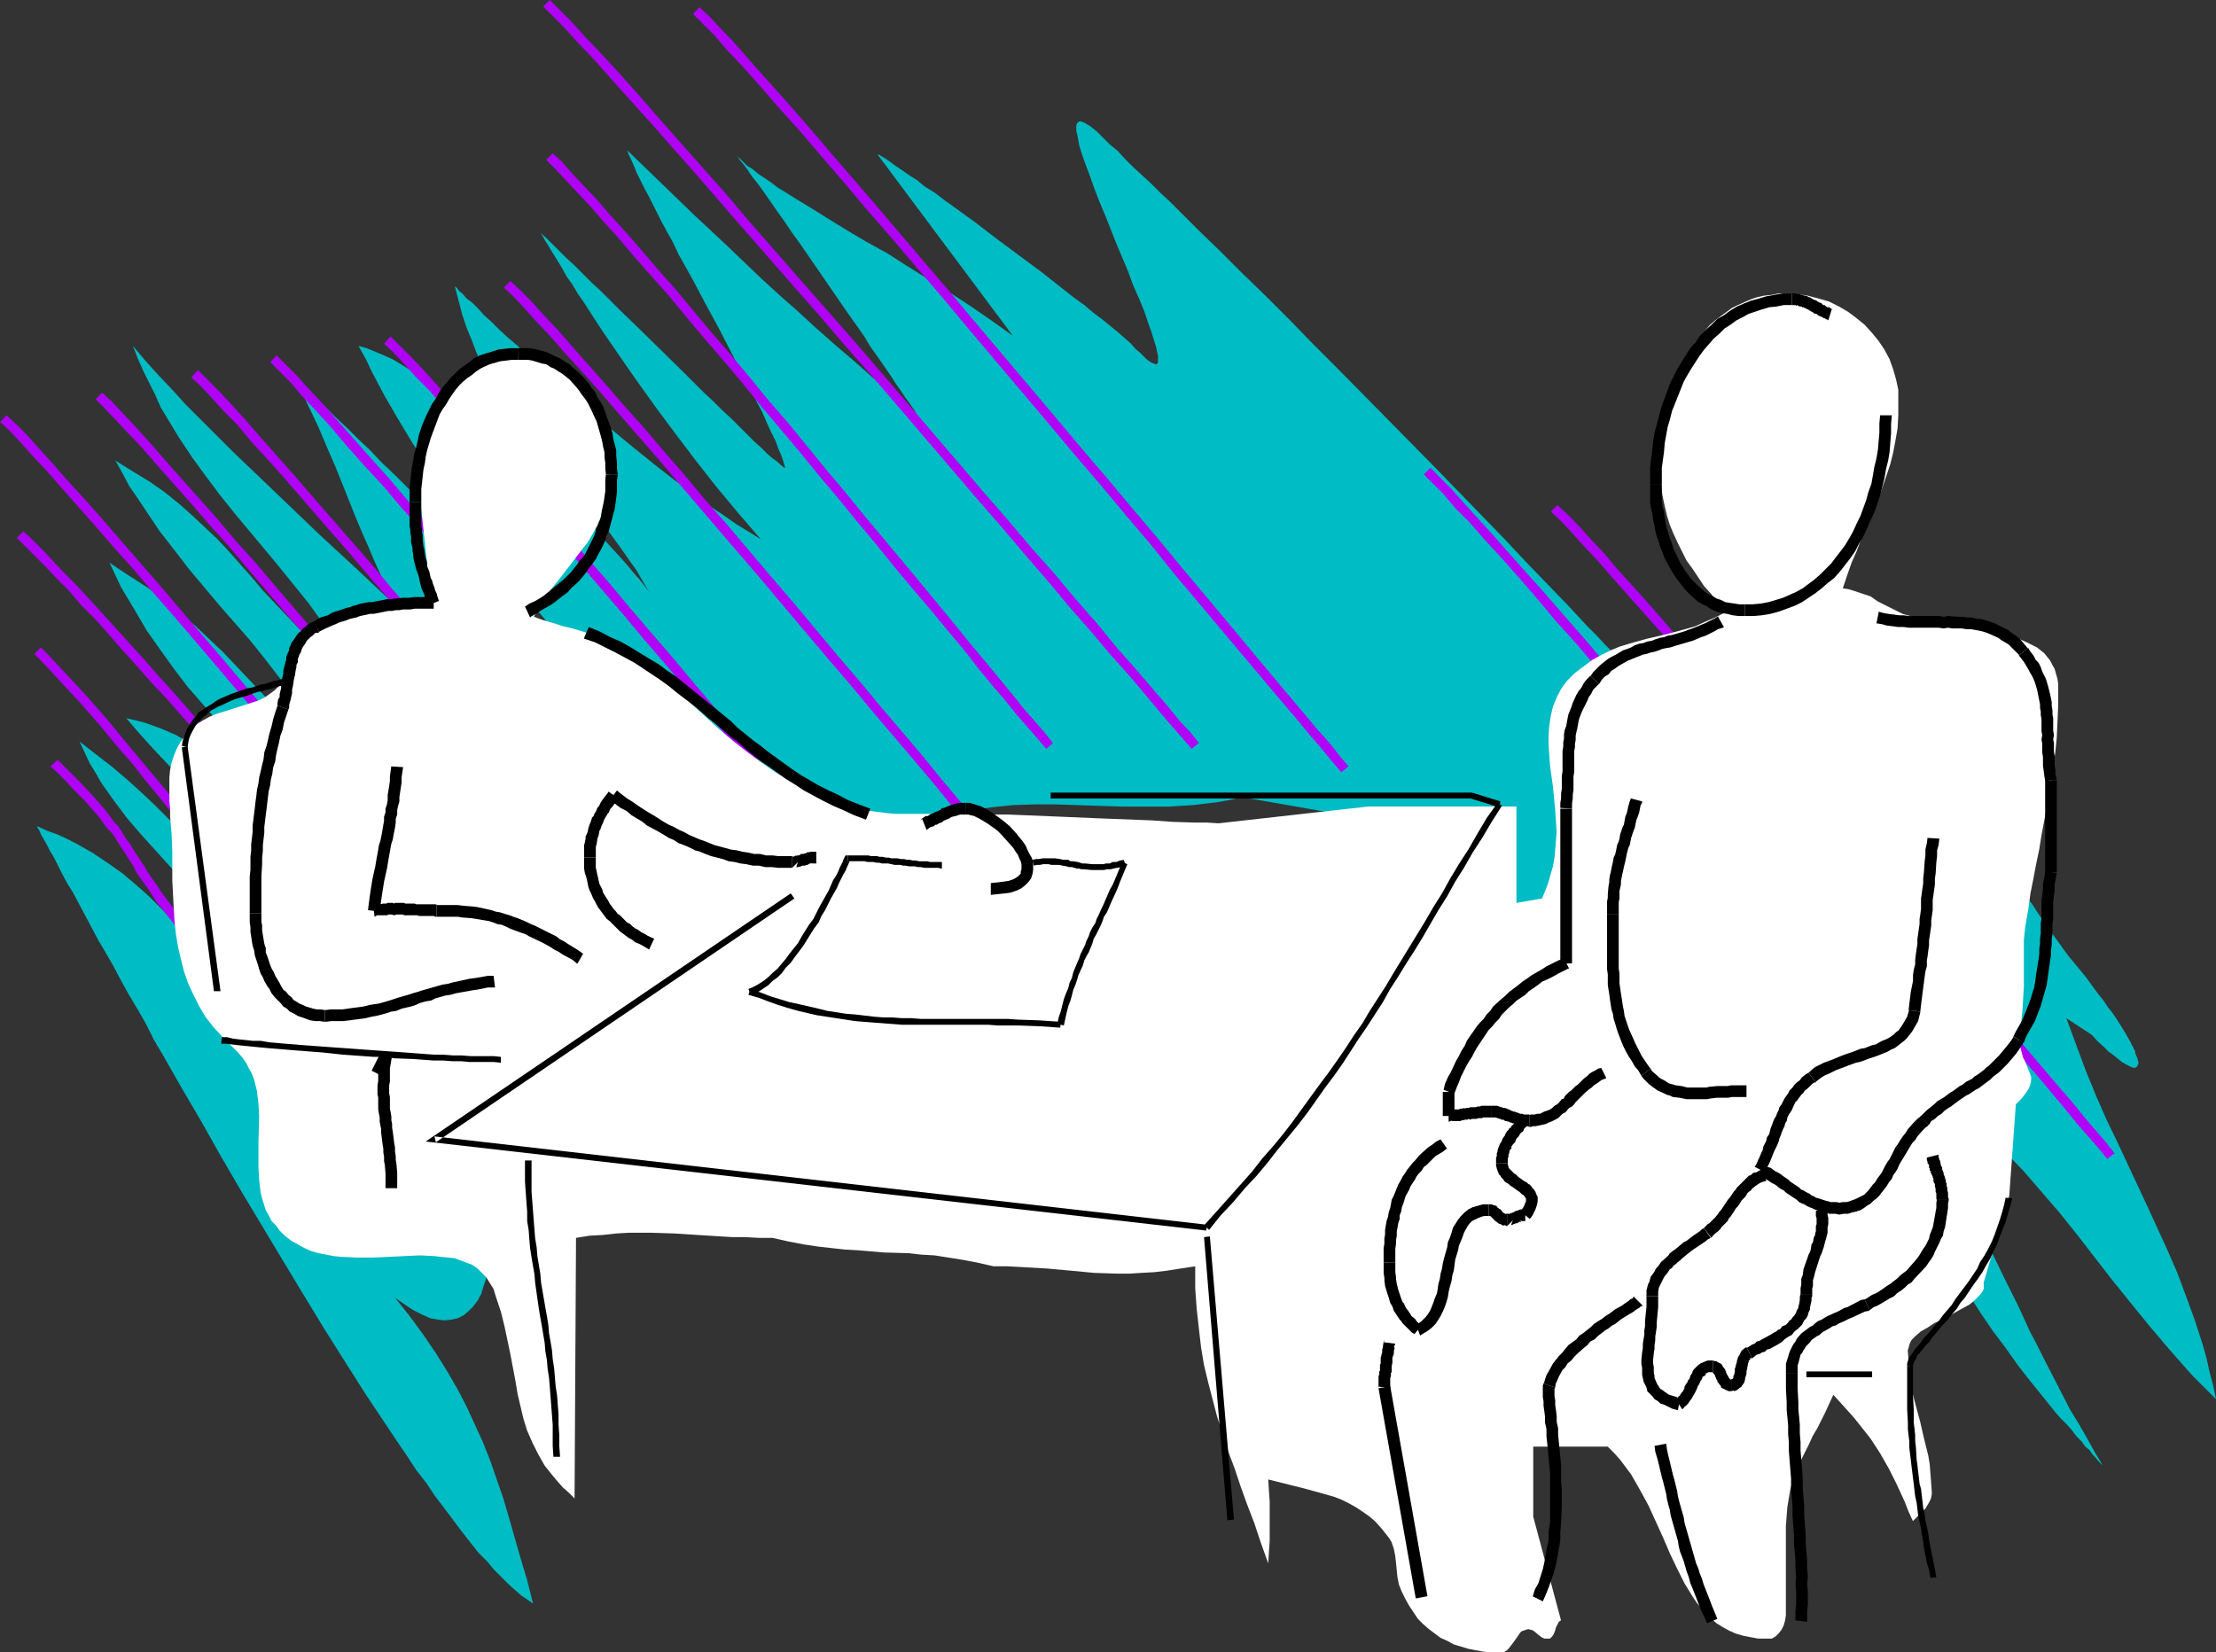 <?xml version="1.0" encoding="UTF-8" standalone="no"?>
<svg
   version="1.0"
   width="129.766mm"
   height="96.779mm"
   id="svg102"
   sodipodi:docname="Meeting 02.wmf"
   xmlns:inkscape="http://www.inkscape.org/namespaces/inkscape"
   xmlns:sodipodi="http://sodipodi.sourceforge.net/DTD/sodipodi-0.dtd"
   xmlns="http://www.w3.org/2000/svg"
   xmlns:svg="http://www.w3.org/2000/svg">
  <rect width="100%" height="100%" fill="#333333" stroke="none"/>
  <sodipodi:namedview
     id="namedview102"
     pagecolor="#ffffff"
     bordercolor="#000000"
     borderopacity="0.25"
     inkscape:showpageshadow="2"
     inkscape:pageopacity="0.0"
     inkscape:pagecheckerboard="0"
     inkscape:deskcolor="#d1d1d1"
     inkscape:document-units="mm" />
  <defs
     id="defs1">
    <pattern
       id="WMFhbasepattern"
       patternUnits="userSpaceOnUse"
       width="6"
       height="6"
       x="0"
       y="0" />
  </defs>
  <path
     style="fill:#00bcc4;fill-opacity:1;fill-rule:evenodd;stroke:none"
     d="m 8.242,182.89 2.101,0.969 2.262,0.808 2.101,0.969 1.939,0.969 3.717,2.1 3.394,2.262 3.232,2.262 3.07,2.585 2.909,2.585 2.747,2.747 2.747,2.908 2.747,2.908 2.747,2.908 2.909,3.07 2.909,3.07 3.07,3.07 3.232,3.07 3.555,3.231 -0.808,-2.585 -0.97,-2.423 -0.808,-2.262 -1.131,-2.1 -1.131,-2.262 -1.131,-1.939 -2.424,-3.878 -2.586,-3.554 -2.747,-3.393 -2.909,-3.393 -2.909,-3.07 -5.979,-6.624 -3.07,-3.393 -2.909,-3.393 -2.909,-3.878 -2.747,-3.878 -1.293,-2.262 -1.293,-2.1 -1.131,-2.423 -1.131,-2.423 3.717,2.908 3.555,2.747 3.232,2.747 3.232,2.908 2.909,2.747 2.909,2.908 5.494,5.493 5.656,5.332 2.909,2.747 3.07,2.585 3.232,2.423 3.555,2.423 3.878,2.423 1.939,1.293 2.101,1.131 -2.424,-3.878 -2.424,-3.554 -2.262,-3.231 -2.586,-3.07 -2.262,-3.07 -2.586,-2.747 -5.01,-5.332 -2.424,-2.585 -2.586,-2.585 -5.171,-5.493 -2.747,-2.908 -2.747,-2.908 -2.909,-3.231 -2.909,-3.393 2.101,0.485 1.939,0.485 1.778,0.646 1.778,0.646 3.394,1.454 3.07,1.777 2.909,1.939 2.747,2.1 2.586,2.1 2.586,2.262 2.586,2.423 2.586,2.423 5.171,5.17 2.747,2.423 3.07,2.423 3.232,2.423 3.394,2.262 -3.717,-4.847 -3.555,-4.685 -3.555,-4.201 -3.394,-4.039 -3.394,-3.878 -3.394,-3.716 -3.394,-3.878 -3.232,-3.716 -3.232,-3.716 -3.232,-3.716 -3.07,-4.039 -2.909,-4.039 -3.07,-4.362 -2.747,-4.685 -1.454,-2.423 -1.454,-2.423 -1.293,-2.747 -1.293,-2.747 4.363,2.908 4.04,2.585 3.717,2.908 3.555,2.747 3.394,2.908 3.07,2.908 3.07,2.908 2.909,3.07 5.818,6.139 2.909,3.393 2.909,3.231 3.07,3.554 3.07,3.554 3.394,3.716 3.555,3.878 -1.454,-2.908 -1.454,-2.908 -1.454,-2.747 -1.454,-2.585 -1.454,-2.423 -1.454,-2.423 -3.232,-4.524 -3.232,-4.362 -3.232,-4.201 -3.232,-4.039 -6.787,-7.755 -3.394,-4.039 -3.394,-4.039 -3.232,-4.201 -3.394,-4.362 -3.232,-4.847 -1.616,-2.423 -1.778,-2.585 -1.454,-2.747 -1.616,-2.908 3.878,2.423 3.717,2.262 3.232,2.262 3.232,2.585 2.909,2.585 2.747,2.585 2.747,2.585 2.586,2.747 2.424,2.747 2.586,2.908 2.424,2.908 2.747,2.908 2.747,2.908 2.909,3.07 3.07,3.231 3.394,3.07 5.494,2.423 -1.616,-2.585 -1.778,-2.585 -3.394,-4.847 -3.232,-4.524 -3.394,-4.201 -3.394,-4.201 -3.232,-3.878 -6.464,-7.755 -3.232,-4.039 -2.909,-3.878 -3.07,-4.201 -2.909,-4.362 -2.747,-4.524 -1.454,-2.423 -1.131,-2.585 -1.293,-2.585 -1.293,-2.585 -1.293,-2.908 -1.131,-2.908 2.586,3.07 2.909,3.231 3.07,3.231 3.07,3.393 3.394,3.393 3.394,3.393 3.555,3.554 3.717,3.554 3.717,3.554 3.878,3.716 3.878,3.716 4.04,3.878 4.202,3.878 4.202,3.878 8.403,7.917 -1.616,-3.393 -1.616,-3.393 -1.454,-3.231 -1.293,-3.07 -1.293,-2.908 -1.293,-3.07 -2.262,-5.655 -2.262,-5.655 -2.586,-5.978 -1.293,-3.07 -1.454,-3.07 -1.616,-3.393 -1.616,-3.393 0.162,0.162 h 0.162 l 0.323,0.323 0.485,0.323 0.323,0.323 0.646,0.485 0.646,0.485 0.646,0.646 0.808,0.808 0.808,0.646 1.778,1.777 2.101,2.1 2.262,2.1 2.424,2.423 2.586,2.423 2.586,2.747 2.909,2.747 2.909,2.908 2.909,3.07 5.979,5.978 6.141,6.139 2.909,2.908 2.747,2.908 2.909,2.747 2.586,2.747 2.424,2.585 2.424,2.262 2.101,2.262 1.939,1.939 1.616,1.777 1.616,1.454 0.485,0.646 0.485,0.485 0.485,0.485 0.485,0.485 0.323,0.323 0.162,0.162 0.162,0.162 v 0 l -4.04,-4.847 -2.101,-2.262 -1.939,-2.262 -3.717,-4.524 -3.555,-4.201 -3.555,-4.201 -3.232,-4.201 -3.232,-4.039 -3.07,-4.039 -3.07,-4.201 -2.909,-4.362 -2.909,-4.362 -2.909,-4.524 -2.909,-4.847 -2.909,-5.008 -2.909,-5.493 -1.293,-2.747 -1.616,-2.908 1.778,0.485 1.939,0.808 1.939,0.808 2.101,0.969 2.101,1.293 2.101,1.293 2.262,1.293 2.262,1.616 2.262,1.616 2.262,1.777 4.848,3.716 4.686,3.878 4.686,4.201 4.525,4.201 4.525,4.362 4.202,4.362 2.101,2.1 1.939,1.939 1.778,2.1 1.778,1.939 1.616,1.777 1.616,1.777 1.454,1.777 1.293,1.454 1.293,1.616 0.97,1.293 -1.454,-2.423 -1.293,-2.262 -1.616,-2.262 -1.454,-2.1 -2.909,-4.039 -3.07,-3.716 -3.07,-3.554 -3.07,-3.393 -3.07,-3.393 -2.909,-3.393 -2.909,-3.554 -2.909,-3.716 -2.586,-3.878 -1.293,-2.1 -1.293,-2.1 -1.131,-2.262 -1.131,-2.423 -1.131,-2.585 -0.97,-2.585 -1.131,-2.747 -0.97,-2.908 -0.808,-3.07 -0.808,-3.07 h 0.162 l 0.323,0.323 0.485,0.646 0.808,0.646 0.808,0.969 1.293,0.969 1.293,1.293 1.293,1.454 1.616,1.454 1.778,1.777 1.939,1.777 2.101,1.777 2.101,2.1 2.262,1.939 2.424,2.262 2.424,2.1 2.424,2.262 2.747,2.262 5.333,4.685 5.656,4.685 5.818,4.685 5.656,4.362 5.818,4.201 2.909,1.939 2.747,1.939 2.909,1.777 2.586,1.616 -5.01,-5.816 -4.848,-5.816 -4.686,-5.978 -4.525,-5.978 -4.202,-5.655 -4.04,-5.655 -1.939,-2.747 -1.778,-2.585 -1.778,-2.585 -1.778,-2.585 -1.616,-2.423 -1.454,-2.262 -1.454,-2.262 -1.454,-2.1 -1.131,-1.939 -1.293,-1.777 -0.97,-1.777 -0.97,-1.616 -0.808,-1.293 -0.808,-1.293 -0.646,-1.131 -0.646,-0.969 -0.323,-0.646 -0.323,-0.485 -0.162,-0.323 -0.162,-0.162 1.293,1.131 1.293,1.293 1.454,1.454 1.616,1.616 1.778,1.616 1.939,1.939 1.939,1.939 2.101,1.939 4.363,4.362 4.686,4.524 9.211,9.048 4.363,4.362 2.262,2.1 2.101,2.1 1.939,1.777 1.778,1.777 1.778,1.777 1.616,1.616 1.454,1.293 1.293,1.293 1.131,0.969 1.131,0.808 0.646,0.646 0.646,0.485 0.162,0.162 h 0.162 v -0.162 l -0.323,-1.131 -0.485,-1.454 -0.646,-1.454 -0.646,-1.777 -0.97,-1.939 -0.97,-2.1 -0.97,-2.262 -1.293,-2.423 -1.131,-2.423 -1.454,-2.585 -2.747,-5.332 -2.909,-5.655 -3.07,-5.655 -2.909,-5.493 -3.07,-5.493 -1.293,-2.747 -1.454,-2.585 -1.293,-2.423 -1.131,-2.262 -1.131,-2.262 -1.131,-2.1 -0.97,-1.939 -0.808,-1.616 -0.646,-1.616 -0.646,-1.454 -0.485,-0.969 -0.323,-0.969 14.706,14.218 7.434,6.947 7.595,7.27 3.878,3.554 4.04,3.554 4.04,3.716 4.202,3.716 4.363,3.716 4.363,3.878 4.686,3.878 4.848,3.878 v 0 l -0.162,-0.162 -0.162,-0.162 -0.162,-0.323 -0.485,-0.646 -0.646,-0.969 -0.97,-1.293 -0.97,-1.454 -1.131,-1.616 -1.131,-1.777 -1.454,-2.1 -1.454,-2.1 -1.616,-2.262 -1.454,-2.423 -3.555,-5.008 -3.555,-5.17 -3.555,-5.17 -3.555,-5.17 -1.778,-2.423 -1.616,-2.423 -1.616,-2.262 -1.454,-2.1 -1.454,-2.1 -1.293,-1.777 -1.293,-1.616 -0.97,-1.454 -0.97,-1.293 -0.808,-0.969 -0.485,-0.808 -0.323,-0.162 -0.162,-0.162 0.808,0.646 0.808,0.808 0.97,0.969 1.293,0.808 1.131,0.969 1.454,0.969 1.454,0.969 1.454,1.131 1.616,0.969 1.778,1.131 3.717,2.262 3.878,2.423 4.202,2.585 4.363,2.585 4.686,2.585 4.525,2.908 4.686,2.908 4.686,2.908 4.686,3.07 4.686,3.231 4.525,3.231 -29.896,-40.068 h 0.323 l 0.485,0.323 0.808,0.485 0.97,0.646 1.293,0.969 1.454,0.969 1.616,1.131 1.778,1.131 1.778,1.454 2.101,1.293 2.101,1.616 2.262,1.616 4.686,3.393 4.848,3.716 10.019,7.432 4.686,3.716 2.262,1.777 2.262,1.616 2.101,1.777 1.939,1.454 1.778,1.454 1.778,1.454 1.454,1.293 1.293,1.131 0.97,1.131 0.97,0.808 0.808,0.808 0.646,0.646 0.646,0.485 0.485,0.323 0.485,0.162 0.323,0.162 h 0.323 l 0.162,-0.162 0.162,-0.323 V 79.812 79.328 78.843 l -0.162,-0.808 -0.162,-0.646 -0.162,-0.808 -0.323,-0.969 -0.646,-2.1 -0.808,-2.262 -0.808,-2.423 -1.131,-2.747 -1.293,-2.908 -1.131,-3.07 -2.586,-6.139 -2.424,-6.139 -1.293,-3.07 -1.131,-2.908 -0.97,-2.747 -0.97,-2.585 -0.808,-2.262 -0.646,-2.1 -0.162,-0.969 -0.162,-0.808 -0.162,-0.808 -0.162,-0.646 v -0.646 -0.485 l 0.162,-0.485 0.162,-0.162 0.162,-0.162 0.485,-0.162 0.323,0.162 0.485,0.162 0.485,0.323 0.646,0.323 0.808,0.646 0.808,0.646 1.454,1.454 1.454,1.454 1.778,1.454 1.616,1.777 1.778,1.777 1.939,1.777 1.939,1.777 2.101,2.1 2.101,1.939 2.101,2.1 4.525,4.524 4.686,4.524 4.848,4.847 5.171,5.008 5.171,5.17 5.171,5.332 5.333,5.332 21.493,21.811 5.333,5.493 5.171,5.332 5.01,5.17 4.848,5.17 4.686,4.847 4.525,4.685 4.202,4.524 2.101,2.1 1.939,2.1 1.939,1.939 1.778,2.1 1.778,1.777 1.616,1.777 1.616,1.777 1.454,1.616 1.293,1.454 1.293,1.454 1.131,1.293 1.131,1.292 0.97,1.131 0.808,0.969 0.646,0.969 0.646,0.808 0.485,0.646 0.323,0.485 1.131,1.777 1.293,1.777 1.454,1.777 1.454,1.777 1.454,1.616 1.778,1.777 3.394,3.231 3.878,3.393 4.04,3.231 4.04,3.07 4.363,3.07 8.565,6.139 4.363,3.07 4.202,2.908 3.878,3.07 3.717,2.908 3.555,2.908 3.07,2.908 5.333,2.747 -13.251,-43.461 3.07,2.262 2.747,2.1 2.424,2.423 2.424,2.262 2.101,2.262 2.101,2.423 1.939,2.585 1.778,2.423 3.555,5.17 1.939,2.585 1.778,2.747 1.939,2.747 2.101,2.908 2.101,2.908 2.424,2.908 1.454,1.777 1.293,1.777 1.293,1.777 1.293,1.616 0.97,1.454 1.131,1.454 0.97,1.454 0.808,1.293 0.808,1.292 0.646,1.131 0.646,1.131 0.485,0.969 0.485,0.969 0.162,0.808 0.323,0.646 0.162,0.646 0.162,0.485 -0.162,0.485 -0.162,0.323 -0.162,0.162 -0.323,0.162 h -0.323 l -0.485,-0.162 -0.646,-0.323 -0.646,-0.323 -0.808,-0.485 -0.808,-0.646 -0.97,-0.808 -1.131,-0.808 -1.131,-1.131 -1.293,-1.131 -1.293,-1.454 -5.656,-3.716 1.131,3.07 1.131,3.07 2.101,5.655 2.262,5.493 2.262,5.17 2.424,5.008 2.262,4.847 4.525,9.694 4.363,9.532 2.101,4.847 1.939,5.17 1.939,5.332 1.778,5.493 0.808,2.908 0.646,2.908 0.808,3.07 0.646,3.07 -2.747,-2.747 -2.586,-2.585 -2.424,-2.747 -2.424,-2.747 -4.525,-5.332 -4.202,-5.17 -4.04,-5.008 -3.878,-5.008 -3.878,-5.008 -3.878,-4.847 -4.04,-4.685 -4.04,-4.685 -4.363,-4.524 -2.262,-2.1 -2.424,-2.262 -2.424,-2.262 -2.747,-2.1 -2.586,-2.1 -2.909,-2.1 -2.909,-2.262 -3.07,-1.939 -3.394,-2.1 -3.394,-2.1 2.101,3.07 2.101,3.07 1.939,2.908 1.939,2.908 3.555,5.655 3.232,5.655 3.07,5.493 2.747,5.332 5.333,10.825 2.586,5.332 2.747,5.493 2.586,5.655 1.454,2.747 1.454,2.908 2.909,5.655 3.07,5.978 1.778,2.908 1.778,3.07 1.778,3.231 1.939,3.231 -0.162,-0.162 -0.162,-0.162 -0.323,-0.323 -0.485,-0.485 -0.485,-0.646 -0.646,-0.646 -0.646,-0.969 -0.97,-0.808 -0.808,-1.131 -1.131,-1.131 -0.97,-1.292 -1.131,-1.293 -1.293,-1.292 -1.293,-1.454 -2.586,-3.231 -2.747,-3.393 -2.909,-3.716 -2.747,-3.878 -2.909,-3.878 -2.747,-4.039 -2.586,-4.039 -2.424,-4.201 -2.262,-4.039 -0.646,-1.454 -0.646,-1.292 -0.646,-1.131 -0.323,-0.969 -0.485,-0.808 -0.323,-0.808 -0.646,-1.454 -0.485,-1.454 -0.323,-0.808 -0.323,-0.969 -0.485,-0.969 -0.485,-1.131 -0.646,-1.292 -0.646,-1.616 -0.162,-0.323 -0.323,-0.162 -0.323,-0.485 -0.646,-0.323 -0.646,-0.323 -0.808,-0.323 -0.97,-0.323 -0.97,-0.323 -0.97,-0.485 -1.131,-0.323 -2.747,-0.808 -2.909,-0.808 -3.232,-0.969 -3.555,-0.808 -3.717,-0.969 -4.04,-0.969 -4.04,-0.969 -4.202,-0.969 -4.363,-1.131 -8.888,-2.1 -9.05,-2.423 -4.525,-1.131 -4.363,-1.292 -4.202,-1.293 -4.202,-1.454 -3.878,-1.292 -3.717,-1.454 -3.394,-1.454 -3.232,-1.454 -3.07,-1.454 -2.586,-1.616 -1.131,-0.808 -0.97,-0.808 -0.97,-0.808 -0.97,-0.808 -0.808,-0.808 -0.485,-0.808 -0.646,-0.969 -0.323,-0.808 -1.131,-2.585 -0.646,-2.423 -0.485,-2.423 -0.162,-2.262 -0.162,-2.1 0.162,-1.939 0.323,-2.1 0.485,-1.777 0.485,-1.777 0.646,-1.616 0.646,-1.616 0.808,-1.454 0.808,-1.454 0.808,-1.293 1.454,-2.423 0.646,-1.293 0.646,-0.969 0.485,-0.969 0.323,-0.969 0.162,-0.969 0.162,-0.808 -0.162,-0.808 -0.162,-0.646 -0.646,-0.808 -0.646,-0.646 -1.131,-0.646 -1.293,-0.485 -1.778,-0.646 -1.939,-0.485 -1.131,-0.323 -1.131,-0.323 -1.293,-0.162 -1.454,-0.323 -41.531,-7.27 -2.747,0.646 -2.747,0.485 -5.494,0.646 -5.171,0.323 h -5.171 -5.171 l -5.01,-0.162 -4.848,-0.162 -4.848,-0.162 h -4.848 l -4.686,0.162 -4.686,0.485 -2.424,0.323 -2.262,0.485 -2.424,0.646 -2.262,0.646 -2.424,0.808 -2.262,0.969 -2.424,1.131 -2.262,1.293 -2.424,1.293 -2.262,1.616 -2.101,1.454 -1.939,1.131 -1.939,1.131 -2.101,0.969 -1.939,0.808 -1.939,0.808 -4.04,1.454 -3.878,0.969 -3.878,0.969 -7.595,1.454 -3.878,0.646 -3.717,0.969 -3.717,0.969 -3.717,1.292 -1.778,0.808 -1.939,0.808 -1.778,0.969 -1.939,0.969 -1.778,1.293 -1.778,1.292 -1.778,1.454 -1.778,1.616 -2.424,2.1 -2.262,1.939 -2.262,1.777 -2.424,1.454 -2.262,1.454 -2.262,1.292 -4.686,2.423 -5.01,2.1 -5.01,2.1 -2.586,1.131 -2.747,0.969 -2.747,1.293 -2.909,1.131 1.939,3.393 1.778,3.393 1.616,3.393 1.454,3.393 1.293,3.231 0.97,3.231 1.131,3.231 0.808,3.07 0.646,3.07 0.646,2.908 0.323,2.908 0.162,2.747 0.162,2.585 v 2.423 l -0.162,2.423 -0.323,2.1 -0.323,2.1 -0.646,1.939 -0.485,1.616 -0.808,1.454 -0.97,1.293 -1.131,1.131 -0.97,0.808 -1.293,0.646 -1.454,0.323 -1.454,0.162 -1.454,-0.162 -1.778,-0.323 -1.778,-0.808 -1.939,-0.969 -1.939,-1.292 -2.101,-1.454 3.232,4.039 3.07,4.201 2.747,4.039 2.424,3.878 2.262,3.878 2.101,4.039 1.778,3.878 1.778,3.878 1.616,4.039 1.454,4.201 1.454,4.201 1.293,4.362 1.293,4.524 1.293,4.524 1.454,4.847 1.293,5.17 -1.131,-0.808 -1.454,-0.969 -1.293,-1.131 -1.454,-1.292 -1.616,-1.616 -1.616,-1.616 -1.616,-1.939 -1.939,-1.939 -1.778,-2.262 -1.778,-2.262 -1.939,-2.585 -1.939,-2.585 -2.101,-2.747 -1.939,-2.908 -2.262,-2.908 -2.101,-3.231 -2.101,-3.07 -2.262,-3.393 -4.525,-6.786 -4.525,-7.109 -4.686,-7.432 -4.525,-7.432 -4.686,-7.755 -9.211,-15.348 -4.525,-7.755 -4.363,-7.755 -4.363,-7.432 -4.04,-7.109 -2.101,-3.554 -1.778,-3.554 -1.939,-3.393 -1.939,-3.231 -1.778,-3.231 -1.616,-3.07 -1.778,-3.07 -1.616,-2.747 -1.454,-2.747 -1.454,-2.747 -1.293,-2.423 -1.293,-2.423 -1.293,-2.1 -1.131,-2.1 -0.97,-1.939 -0.808,-1.616 -0.97,-1.616 -0.646,-1.292 -0.646,-1.131 -0.646,-1.131 -0.323,-0.808 -0.323,-0.485 -0.162,-0.323 z"
     id="path1" />
  <path
     style="fill:#af02f7;fill-opacity:1;fill-rule:evenodd;stroke:none"
     d="m 44.117,207.932 -1.616,-1.939 -1.454,-1.616 -1.293,-1.616 -1.131,-1.454 -1.131,-1.454 -0.97,-1.292 -0.97,-1.293 -0.808,-1.292 -0.808,-1.131 -1.454,-2.1 -0.485,-0.969 -0.808,-1.131 -0.485,-0.808 -0.646,-0.969 -0.646,-0.969 -0.646,-1.131 -0.646,-0.808 -0.646,-0.969 -0.646,-1.131 -0.646,-0.969 -0.97,-0.969 -1.616,-2.262 -1.131,-1.293 -0.97,-1.131 -1.131,-1.293 -2.747,-2.908 -1.616,-1.616 -1.616,-1.616 -1.616,-1.616 -1.616,1.454 1.778,1.616 1.616,1.616 1.454,1.616 2.747,2.747 1.131,1.292 1.131,1.293 0.97,1.131 1.616,2.262 0.97,0.969 0.646,0.808 0.646,1.131 0.646,0.969 0.646,0.969 0.646,0.969 0.485,0.808 0.646,0.969 0.646,0.969 0.485,1.131 0.646,0.969 1.616,2.262 0.808,1.131 0.808,1.293 0.808,1.292 1.131,1.293 1.131,1.454 1.131,1.454 1.293,1.777 1.454,1.616 1.616,1.939 z"
     id="path2" />
  <path
     style="fill:#af02f7;fill-opacity:1;fill-rule:evenodd;stroke:none"
     d="m 79.992,229.258 -1.778,-2.1 -1.778,-2.1 -1.778,-2.262 -1.939,-2.262 -1.939,-2.423 -4.202,-5.17 -2.101,-2.908 -2.262,-2.747 -2.424,-2.908 -2.262,-2.908 -2.262,-3.07 -2.424,-3.231 -5.01,-6.139 -2.424,-3.07 -2.424,-3.07 -2.424,-3.07 -2.424,-3.231 -5.01,-5.978 -2.424,-2.908 -2.424,-2.908 -2.262,-2.747 -2.262,-2.747 -4.525,-5.17 -2.262,-2.423 -4.202,-4.524 -1.939,-2.1 -1.778,-1.777 -1.454,1.454 1.778,1.777 1.939,2.1 1.939,2.1 2.101,2.262 2.262,2.423 4.525,5.17 2.262,2.747 2.262,2.747 2.586,2.908 2.262,2.908 5.01,6.139 2.424,3.07 2.424,3.07 2.424,3.07 2.424,3.07 2.586,3.231 2.424,3.07 2.424,2.908 2.262,3.07 2.424,2.908 2.262,3.07 2.262,2.908 2.101,2.585 2.101,2.747 2.101,2.585 1.939,2.423 1.939,2.423 1.778,2.262 1.778,2.1 1.778,1.939 z"
     id="path3" />
  <path
     style="fill:#af02f7;fill-opacity:1;fill-rule:evenodd;stroke:none"
     d="m 96.96,220.695 -1.778,-2.1 -1.939,-2.262 -2.101,-2.423 -2.262,-2.585 -2.424,-2.908 -2.747,-3.07 -2.586,-3.231 -2.909,-3.231 -3.07,-3.554 -3.07,-3.554 -6.464,-7.432 -6.626,-7.755 -3.394,-3.878 -3.555,-3.878 -3.394,-3.878 -3.555,-3.878 -3.232,-3.878 -3.394,-3.878 -3.394,-3.716 -3.232,-3.716 -3.232,-3.554 -3.07,-3.393 -3.07,-3.393 -5.656,-6.139 -2.747,-2.747 -2.424,-2.585 -2.262,-2.423 -2.262,-2.262 -1.939,-1.777 -1.454,1.454 1.939,1.939 2.101,2.1 2.424,2.423 2.424,2.585 2.747,2.747 2.586,3.07 3.07,3.07 2.909,3.231 3.07,3.554 3.232,3.554 3.232,3.716 3.394,3.554 3.394,3.878 3.394,3.878 3.394,3.878 3.555,4.039 3.394,3.878 3.394,3.878 6.626,7.755 6.464,7.27 3.07,3.716 3.07,3.393 2.909,3.393 2.747,3.231 2.586,3.07 2.424,2.747 2.262,2.585 2.262,2.585 1.778,2.1 1.778,2.1 z"
     id="path4" />
  <path
     style="fill:#af02f7;fill-opacity:1;fill-rule:evenodd;stroke:none"
     d="m 124.755,235.236 -1.778,-2.1 -4.848,-5.655 -2.747,-3.393 -3.232,-3.716 -3.394,-4.201 -3.878,-4.362 -3.878,-4.685 -4.202,-5.008 -4.202,-5.008 -4.525,-5.493 -4.686,-5.493 -4.686,-5.493 -9.696,-11.633 -4.848,-5.655 -5.01,-5.816 -9.696,-11.471 -4.848,-5.655 -4.686,-5.493 -4.525,-5.332 -4.363,-5.008 -4.363,-5.008 -4.04,-4.685 -3.878,-4.362 -3.717,-4.039 -3.232,-3.716 L 8.726,99.361 5.979,96.292 3.555,93.868 1.454,91.929 0,93.384 l 2.101,1.939 2.424,2.585 2.586,2.908 3.07,3.231 3.232,3.716 3.717,4.201 3.878,4.362 4.04,4.685 4.363,4.847 4.363,5.17 4.525,5.17 4.848,5.655 4.686,5.493 9.696,11.471 5.01,5.816 4.848,5.816 9.696,11.471 4.686,5.655 4.686,5.493 4.525,5.332 4.202,5.17 4.363,5.008 3.717,4.685 3.878,4.362 3.394,4.039 3.232,3.878 2.747,3.393 4.848,5.493 1.778,2.262 z"
     id="path5" />
  <path
     style="fill:#af02f7;fill-opacity:1;fill-rule:evenodd;stroke:none"
     d="m 145.925,230.389 -1.939,-2.262 -2.101,-2.585 -2.586,-3.07 -2.909,-3.231 -3.07,-3.878 -7.272,-8.563 -3.878,-4.685 -8.565,-10.017 -4.363,-5.332 -4.686,-5.493 -4.686,-5.655 -9.696,-11.471 -4.848,-5.816 -5.01,-5.816 -4.848,-5.816 -4.848,-5.655 -4.848,-5.655 -4.686,-5.493 -4.525,-5.332 -4.525,-5.008 -4.202,-5.008 -4.04,-4.524 -3.878,-4.362 -3.717,-4.201 -3.232,-3.716 -3.07,-3.393 -2.747,-2.908 -2.424,-2.585 -2.101,-1.939 -1.454,1.454 2.101,2.1 2.262,2.423 2.747,2.908 3.07,3.231 3.232,3.716 3.717,4.201 3.878,4.362 4.04,4.685 4.363,4.847 4.363,5.17 4.525,5.332 4.686,5.493 4.848,5.493 4.848,5.816 4.848,5.655 5.01,5.978 4.848,5.655 9.696,11.471 4.686,5.655 4.686,5.493 4.525,5.332 8.403,10.178 3.878,4.685 7.272,8.401 3.07,3.878 2.909,3.393 2.586,2.908 2.262,2.585 1.778,2.262 z"
     id="path6" />
  <path
     style="fill:#af02f7;fill-opacity:1;fill-rule:evenodd;stroke:none"
     d="m 167.094,225.381 -1.778,-2.262 -4.848,-5.493 -2.747,-3.393 -3.232,-3.878 -7.272,-8.401 -3.878,-4.685 -4.202,-5.008 -4.363,-5.17 -4.363,-5.332 -4.686,-5.493 -4.686,-5.655 -9.696,-11.471 -4.848,-5.816 -5.01,-5.816 -4.848,-5.655 -4.848,-5.816 -4.848,-5.493 -4.686,-5.655 -4.525,-5.17 -4.525,-5.17 -4.202,-4.847 -4.04,-4.685 -3.878,-4.362 -3.717,-4.201 -3.232,-3.716 -3.07,-3.393 -2.747,-2.908 -2.424,-2.423 -2.101,-2.1 -1.454,1.616 2.101,1.939 2.262,2.423 2.747,3.07 3.07,3.07 3.232,3.878 3.717,4.039 3.878,4.362 4.04,4.685 4.202,4.847 4.525,5.17 4.525,5.332 4.686,5.493 4.848,5.655 4.848,5.655 4.848,5.816 5.01,5.816 4.848,5.655 9.696,11.471 4.686,5.655 4.686,5.493 4.363,5.332 4.363,5.332 4.202,4.847 3.878,4.685 7.272,8.401 3.232,3.878 2.747,3.393 4.848,5.655 1.778,2.1 z"
     id="path7" />
  <path
     style="fill:#af02f7;fill-opacity:1;fill-rule:evenodd;stroke:none"
     d="m 184.385,222.149 -1.778,-2.262 -4.848,-5.655 -2.747,-3.393 -3.232,-3.716 -3.394,-4.201 -3.717,-4.362 -3.878,-4.685 -4.202,-4.847 -4.363,-5.332 -4.525,-5.17 -4.686,-5.655 -4.686,-5.655 -4.686,-5.655 -5.01,-5.655 -4.848,-5.816 -5.01,-5.816 -4.848,-5.816 -4.848,-5.655 -4.686,-5.655 -4.686,-5.493 -4.686,-5.332 -4.363,-5.008 -4.202,-5.008 -4.202,-4.685 -3.878,-4.362 -3.555,-4.039 -3.394,-3.878 -3.07,-3.231 -2.747,-3.07 -2.424,-2.423 -1.939,-1.939 -1.454,1.454 1.939,1.939 2.424,2.423 2.586,3.07 3.07,3.231 3.394,3.716 3.555,4.201 3.878,4.362 4.202,4.524 4.202,5.008 4.525,5.008 4.525,5.332 4.686,5.493 4.686,5.655 4.848,5.655 4.848,5.816 5.01,5.816 4.848,5.816 5.01,5.816 4.848,5.655 4.525,5.655 4.686,5.493 4.525,5.332 4.363,5.17 4.202,5.008 3.878,4.685 3.717,4.362 3.555,4.039 3.07,3.878 2.747,3.393 4.848,5.493 1.939,2.262 z"
     id="path8" />
  <path
     style="fill:#af02f7;fill-opacity:1;fill-rule:evenodd;stroke:none"
     d="m 209.757,217.949 -1.778,-2.262 -4.848,-5.493 -2.747,-3.393 -3.232,-3.878 -7.272,-8.401 -3.878,-4.685 -4.202,-5.008 -4.363,-5.17 -4.363,-5.332 -4.686,-5.493 -4.686,-5.655 -9.696,-11.471 -4.848,-5.816 -5.01,-5.816 -4.848,-5.655 -4.848,-5.816 -4.848,-5.493 -4.686,-5.655 -4.525,-5.17 -4.525,-5.17 -4.202,-4.847 -4.04,-4.685 -3.878,-4.362 -3.717,-4.201 -3.232,-3.716 -3.07,-3.393 -2.747,-2.908 -2.424,-2.423 -2.101,-2.1 -1.454,1.616 2.101,1.939 2.262,2.423 2.747,3.07 3.07,3.07 3.232,3.878 3.717,4.039 3.878,4.362 4.04,4.685 4.363,4.847 4.363,5.17 4.525,5.332 4.686,5.493 4.848,5.655 4.848,5.655 4.848,5.816 5.01,5.816 4.848,5.655 9.696,11.471 4.686,5.655 4.686,5.493 4.525,5.332 4.202,5.332 4.202,4.847 3.878,4.685 7.272,8.401 3.232,3.878 2.747,3.393 4.848,5.655 1.778,2.1 z"
     id="path9" />
  <path
     style="fill:#af02f7;fill-opacity:1;fill-rule:evenodd;stroke:none"
     d="m 236.259,205.508 -1.778,-2.262 -4.848,-5.493 -2.747,-3.393 -3.232,-3.878 -3.394,-4.039 -3.717,-4.362 -4.04,-4.685 -4.202,-5.008 -4.202,-5.17 -4.525,-5.332 -4.686,-5.493 -4.686,-5.655 -4.848,-5.655 -9.696,-11.633 -5.01,-5.816 -9.696,-11.471 -4.848,-5.493 -4.686,-5.655 -4.525,-5.17 -4.363,-5.17 -4.363,-4.847 -4.04,-4.685 -3.878,-4.362 -3.717,-4.201 -3.232,-3.716 -3.07,-3.231 -2.747,-3.07 -2.424,-2.423 -2.101,-1.939 -1.454,1.454 2.101,1.939 2.262,2.423 2.747,3.07 3.07,3.231 3.232,3.716 3.717,4.039 3.878,4.362 4.04,4.685 4.363,5.008 4.363,5.008 4.525,5.332 4.686,5.493 4.848,5.655 9.696,11.309 5.01,5.978 9.696,11.471 4.848,5.655 4.686,5.655 4.686,5.493 4.525,5.332 4.363,5.17 4.04,5.008 4.04,4.685 3.717,4.362 3.394,4.201 3.232,3.716 2.747,3.393 4.848,5.655 1.778,2.1 z"
     id="path10" />
  <path
     style="fill:#af02f7;fill-opacity:1;fill-rule:evenodd;stroke:none"
     d="m 233.027,164.471 -1.778,-2.262 -2.101,-2.423 -2.424,-2.747 -2.586,-3.231 -2.909,-3.554 -3.07,-3.716 -3.394,-4.039 -3.394,-4.201 -3.717,-4.524 -3.878,-4.685 -4.04,-4.847 -4.04,-4.847 -4.202,-5.008 -4.202,-5.17 -4.363,-5.17 -4.202,-5.17 -4.363,-5.332 -4.363,-5.008 -4.202,-5.17 -4.202,-5.008 -4.202,-4.847 -4.04,-4.847 -3.878,-4.685 -3.878,-4.362 -3.717,-4.362 -3.394,-3.878 -3.394,-3.716 -2.909,-3.393 -3.07,-3.231 -2.586,-2.747 -2.262,-2.585 -1.939,-1.777 -1.454,1.454 1.939,1.939 2.262,2.423 2.586,2.747 2.909,3.07 2.909,3.393 3.394,3.716 3.394,4.039 3.717,4.201 3.878,4.362 3.878,4.685 4.04,4.847 4.202,4.847 4.202,5.008 4.202,5.17 4.363,5.17 4.363,5.17 4.202,5.17 4.363,5.17 4.202,5.17 4.202,5.008 4.04,5.008 4.04,4.847 3.878,4.524 3.717,4.524 3.555,4.201 3.232,4.201 3.07,3.716 2.909,3.393 2.586,3.231 2.424,2.747 2.101,2.423 1.939,2.262 z"
     id="path11" />
  <path
     style="fill:#af02f7;fill-opacity:1;fill-rule:evenodd;stroke:none"
     d="m 265.347,164.471 -1.939,-2.423 -2.424,-2.585 -2.747,-3.393 -3.232,-3.716 -3.717,-4.362 -4.04,-4.524 -4.202,-5.17 -4.686,-5.332 -4.848,-5.816 -5.171,-5.816 -5.333,-6.301 -5.494,-6.301 -5.656,-6.624 -11.474,-13.41 -5.818,-6.786 -5.979,-6.947 -5.818,-6.624 -5.818,-6.624 -5.656,-6.463 -5.656,-6.463 -5.333,-6.301 -5.171,-5.816 -5.01,-5.655 -4.848,-5.493 -4.363,-5.008 -4.202,-4.685 -3.878,-4.201 -3.555,-3.716 -2.909,-3.231 -2.586,-2.585 L 121.685,0 l -1.454,1.454 2.101,2.1 2.586,2.585 2.909,3.231 3.555,3.716 3.717,4.201 4.202,4.685 4.525,5.008 4.686,5.332 5.01,5.655 5.171,5.978 5.333,6.139 5.656,6.463 5.656,6.463 5.818,6.624 5.818,6.786 5.979,6.786 5.818,6.786 11.474,13.41 5.656,6.624 5.494,6.301 5.333,6.301 5.171,5.978 4.848,5.816 4.686,5.332 4.202,5.008 4.202,4.685 3.555,4.201 3.232,3.878 2.747,3.231 2.424,2.747 1.939,2.262 z"
     id="path12" />
  <path
     style="fill:#af02f7;fill-opacity:1;fill-rule:evenodd;stroke:none"
     d="m 298.475,169.641 -1.939,-2.262 -2.262,-2.908 -2.909,-3.231 -3.232,-3.878 -3.555,-4.201 -17.938,-21.488 -5.171,-6.139 -5.171,-6.301 -5.494,-6.463 -5.656,-6.786 -5.818,-6.786 -5.818,-6.947 -17.614,-20.842 -5.656,-6.786 -5.818,-6.786 -5.494,-6.463 -5.494,-6.463 -5.171,-5.978 -5.01,-5.816 -4.686,-5.493 -4.525,-5.17 -4.202,-4.685 -3.878,-4.362 -3.394,-3.878 -3.07,-3.231 -2.586,-2.747 -2.101,-1.939 -1.454,1.454 2.101,2.1 2.586,2.585 2.909,3.393 3.394,3.554 3.878,4.362 4.202,4.847 4.525,5.008 4.686,5.493 5.01,5.816 5.171,6.139 5.494,6.301 5.494,6.463 5.818,6.786 5.656,6.786 17.614,20.842 5.818,6.947 5.818,6.786 5.656,6.786 5.494,6.463 5.171,6.463 5.171,6.139 17.938,21.326 3.717,4.362 3.07,3.716 2.909,3.393 2.262,2.747 1.939,2.262 z"
     id="path13" />
  <path
     style="fill:#af02f7;fill-opacity:1;fill-rule:evenodd;stroke:none"
     d="m 439.713,246.869 -1.778,-2.1 -4.848,-5.655 -2.747,-3.231 -3.232,-3.878 -3.394,-4.201 -3.717,-4.362 -3.878,-4.685 -4.202,-5.008 -4.363,-5.17 -4.525,-5.332 -4.686,-5.493 -4.686,-5.655 -4.686,-5.655 -5.01,-5.816 -4.848,-5.655 -5.01,-5.816 -4.848,-5.816 -4.848,-5.655 -4.686,-5.655 -4.686,-5.493 -4.525,-5.332 -4.525,-5.17 -4.202,-4.847 -4.202,-4.685 -3.878,-4.362 -3.555,-4.039 -3.394,-3.716 -3.07,-3.393 -2.747,-3.07 -2.424,-2.423 -1.939,-1.939 -1.454,1.454 1.939,1.939 2.424,2.423 2.586,3.07 3.232,3.231 3.232,3.716 3.717,4.039 3.878,4.362 4.04,4.685 4.202,5.008 4.525,5.008 4.525,5.332 4.686,5.493 4.686,5.655 4.848,5.655 5.01,5.816 4.848,5.816 4.848,5.816 5.01,5.655 4.848,5.816 4.525,5.493 4.686,5.655 4.525,5.332 4.363,5.17 4.202,5.008 3.878,4.524 3.717,4.524 3.555,4.039 3.07,3.878 2.909,3.231 4.686,5.655 1.939,2.262 z"
     id="path14" />
  <path
     style="fill:#af02f7;fill-opacity:1;fill-rule:evenodd;stroke:none"
     d="m 467.993,255.27 -1.778,-2.262 -4.848,-5.655 -2.747,-3.393 -3.232,-3.716 -3.555,-4.201 -3.717,-4.362 -3.878,-4.524 -4.202,-5.008 -4.363,-5.332 -4.363,-5.17 -4.686,-5.655 -4.686,-5.655 -4.848,-5.655 -4.848,-5.655 -4.848,-5.816 -5.01,-5.816 -4.848,-5.816 -4.848,-5.655 -4.848,-5.655 -4.686,-5.493 -4.525,-5.332 -4.525,-5.008 -4.202,-5.008 -4.04,-4.685 -3.878,-4.362 -3.717,-4.039 -3.232,-3.878 -3.07,-3.231 -2.747,-3.07 -2.424,-2.423 -2.101,-1.939 -1.454,1.454 2.101,1.939 2.262,2.423 2.747,3.07 3.07,3.231 3.232,3.716 3.717,4.201 3.878,4.362 4.04,4.524 4.363,5.008 4.363,5.008 4.525,5.332 4.686,5.493 4.848,5.655 4.848,5.655 4.848,5.816 5.01,5.816 4.848,5.816 4.848,5.816 4.848,5.655 4.686,5.655 4.686,5.493 4.363,5.332 4.363,5.17 4.202,5.008 3.878,4.685 3.878,4.362 3.394,4.039 3.232,3.878 2.747,3.393 4.848,5.493 1.778,2.262 z"
     id="path15" />
  <path
     style="fill:#ffffff;fill-opacity:1;fill-rule:evenodd;stroke:none"
     d="m 147.702,150.577 -1.778,-1.777 -1.778,-1.454 -1.616,-1.293 -1.778,-1.131 -1.616,-1.131 -1.778,-0.808 -1.616,-0.808 -1.778,-0.646 -3.555,-1.293 -3.717,-1.131 -2.101,-0.485 -1.939,-0.646 -2.262,-0.646 -2.262,-0.808 1.293,-2.1 1.293,-2.1 1.293,-1.939 1.454,-1.777 2.747,-3.554 2.586,-3.393 1.293,-1.616 1.131,-1.939 0.97,-1.777 0.808,-1.939 0.646,-2.1 0.646,-2.1 0.323,-2.262 0.162,-2.585 -0.162,-2.423 -0.162,-2.423 -0.485,-2.423 -0.485,-2.262 -0.808,-2.423 -0.808,-2.1 -0.97,-2.262 -1.131,-1.939 -1.293,-1.777 -1.454,-1.777 -1.616,-1.454 -1.778,-1.131 -1.939,-1.131 -2.101,-0.646 -2.262,-0.485 -1.131,-0.162 h -1.131 l -2.101,0.162 -2.101,0.323 -1.939,0.646 -1.939,0.969 -1.778,1.131 -1.778,1.293 -1.616,1.454 -1.616,1.777 -1.454,1.777 -1.293,1.777 -1.293,1.939 -1.131,2.1 -0.808,2.1 -0.97,2.1 -0.646,2.1 -0.485,2.1 3.232,30.051 -2.747,0.162 h -2.586 l -2.586,0.323 -2.586,0.485 -2.586,0.485 -2.424,0.646 -2.262,0.646 -2.262,0.969 -2.101,0.969 -2.101,1.292 -1.778,1.293 -1.616,1.616 -1.454,1.616 -1.293,1.939 -1.131,2.1 -0.808,2.1 -0.485,1.616 -0.808,1.293 -0.97,0.969 -1.131,0.808 -1.131,0.808 -1.454,0.646 -2.909,0.969 -3.07,0.969 -3.07,0.969 -1.616,0.646 -1.454,0.808 -1.293,0.808 -1.293,1.131 -1.293,1.454 -1.131,1.454 -0.808,1.454 -0.646,1.616 -0.485,1.454 -0.323,1.616 -0.162,1.616 v 1.616 3.554 l 0.162,1.777 v 1.777 l 0.323,3.716 0.162,3.878 v 6.463 l 0.162,3.231 0.162,2.908 0.162,2.908 0.323,2.908 0.485,2.908 0.646,2.747 0.646,2.585 0.97,2.747 1.131,2.423 1.293,2.585 1.454,2.423 1.778,2.262 2.101,2.262 2.262,2.262 0.97,0.969 0.97,1.131 0.808,1.131 0.646,1.292 0.646,1.131 0.485,1.292 0.323,1.293 0.323,1.292 0.323,2.747 0.162,2.747 -0.162,5.816 v 5.493 l 0.162,2.908 0.323,2.747 0.323,1.293 0.808,2.585 0.646,1.131 0.646,1.293 0.97,0.969 0.808,1.131 1.131,1.131 1.454,1.131 1.454,0.808 1.454,0.808 1.454,0.646 1.616,0.485 1.778,0.323 1.616,0.323 1.616,0.162 3.555,0.162 h 3.555 l 6.949,-0.323 3.394,-0.162 3.232,0.162 1.454,0.162 1.616,0.162 1.454,0.162 1.293,0.485 1.293,0.485 1.293,0.485 1.131,0.808 0.97,0.969 0.97,0.969 0.808,1.293 0.808,1.292 0.485,1.616 1.131,3.393 0.808,3.231 0.646,3.07 0.646,3.07 1.131,5.978 0.485,2.908 0.646,2.747 0.646,2.747 0.808,2.585 1.131,2.585 1.293,2.585 1.454,2.585 1.939,2.423 0.97,1.131 1.131,1.293 1.293,1.131 1.293,1.292 0.323,-57.678 3.07,-0.485 2.909,-0.162 2.909,-0.323 2.747,-0.162 h 2.586 2.586 l 5.01,0.162 5.01,0.323 5.171,0.323 2.586,0.162 h 2.909 l 2.909,0.162 h 3.07 l 3.555,0.808 3.394,0.646 3.232,0.485 2.909,0.323 2.909,0.323 2.909,0.162 5.656,0.485 5.494,0.162 2.909,0.323 2.909,0.162 3.07,0.485 3.07,0.485 3.394,0.646 3.555,0.808 h 3.07 l 3.07,0.162 5.656,0.323 5.333,0.485 5.171,0.485 5.01,0.162 h 2.747 l 2.586,-0.162 2.909,-0.162 2.747,-0.323 3.07,-0.485 3.232,-0.485 v 4.847 l 0.323,4.524 0.485,4.362 0.485,4.201 0.646,3.878 0.97,4.039 0.97,3.716 0.97,3.716 1.293,3.878 1.131,3.716 1.454,3.878 1.293,3.878 1.454,4.039 1.616,4.201 1.454,4.362 0.808,2.262 0.808,2.262 0.162,-2.585 0.162,-2.423 v -4.362 -4.362 l -0.162,-2.262 -0.162,-2.585 3.878,0.969 3.878,0.969 3.555,0.969 3.394,0.969 1.616,0.646 1.616,0.808 1.454,0.808 1.454,0.969 1.616,1.131 1.293,1.131 1.293,1.454 1.293,1.616 0.485,0.646 0.485,0.808 0.485,1.454 0.323,1.616 0.162,1.454 0.162,1.616 0.162,1.616 0.323,1.616 0.646,1.616 0.808,1.616 0.808,1.454 0.97,1.454 0.97,1.454 1.131,1.131 1.293,1.131 1.293,0.969 1.293,0.969 1.454,0.646 1.454,0.808 1.616,0.485 1.616,0.485 1.616,0.323 1.778,0.323 1.778,0.162 h 1.778 0.646 l 0.485,-0.162 0.485,-0.323 0.323,-0.323 0.646,-0.808 1.293,-1.777 0.646,-0.969 0.323,-0.323 0.485,-0.162 0.485,-0.162 0.485,-0.162 0.646,0.162 0.485,0.162 0.97,0.808 0.808,0.646 0.646,0.323 h 0.646 0.323 0.323 l 0.485,-0.485 0.323,-0.485 0.323,-0.808 0.162,-0.646 0.323,-0.646 0.323,-0.646 0.485,-0.323 -6.141,-22.942 v -15.51 h 16.483 l 1.454,1.454 1.293,1.454 2.424,3.231 1.939,3.393 1.939,3.554 1.616,3.554 1.616,3.554 1.454,3.393 1.616,3.393 1.616,3.231 1.778,2.908 0.97,1.454 0.97,1.131 0.97,1.293 1.293,1.131 1.131,0.969 1.293,0.808 1.454,0.808 1.454,0.646 1.616,0.485 1.616,0.323 1.778,0.323 h 1.939 1.131 l 0.808,-0.485 0.646,-0.646 0.646,-0.808 0.485,-0.969 0.323,-1.131 0.162,-1.131 v -0.969 -18.741 l 0.162,-2.1 0.162,-2.1 0.323,-1.939 0.323,-1.939 0.485,-1.777 0.646,-1.777 1.454,-3.393 1.616,-3.231 0.808,-1.777 0.97,-1.616 1.778,-3.554 1.778,-3.878 1.616,1.777 1.454,1.616 1.454,1.616 1.293,1.616 2.424,3.07 2.101,3.231 1.939,3.393 1.778,3.554 1.778,3.878 0.808,2.1 0.97,2.1 1.454,-1.454 1.293,-1.292 0.485,-0.808 0.485,-0.808 0.323,-0.808 0.162,-0.969 -0.162,-2.262 -0.162,-2.1 -0.162,-2.1 -0.323,-1.939 -0.97,-3.878 -0.808,-3.554 -0.97,-3.554 -0.97,-3.716 -0.323,-2.1 -0.162,-1.939 -0.162,-2.262 -0.162,-2.262 0.162,-0.485 0.162,-0.646 0.162,-0.485 0.323,-0.646 0.97,-0.969 1.131,-0.969 1.454,-0.808 1.454,-0.969 3.232,-1.616 3.232,-1.777 1.454,-0.808 1.131,-0.969 0.97,-0.969 0.646,-0.808 0.323,-0.646 v -0.485 -0.485 -0.485 l 5.656,-19.226 1.454,-20.195 0.646,-0.646 0.646,-0.646 0.485,-0.646 0.485,-0.646 0.646,-0.969 0.323,-0.969 0.162,-0.808 v -0.808 l -0.323,-0.808 -0.323,-0.808 -0.323,-0.808 -0.323,-0.808 -0.485,-0.969 -0.323,-1.131 -0.323,-1.292 -0.162,-1.293 v -1.777 l 0.323,-1.777 0.323,-3.07 0.162,-2.747 0.162,-2.585 v -7.755 -2.747 l 0.323,-2.908 0.646,-3.716 0.485,-3.554 0.646,-3.231 0.646,-3.393 0.646,-3.07 0.485,-3.07 1.131,-5.978 1.131,-6.139 0.323,-3.07 0.485,-3.231 0.323,-3.231 0.162,-3.393 0.162,-3.554 v -3.716 -1.292 l -0.162,-1.131 -0.323,-1.131 -0.323,-1.131 -0.485,-0.808 -0.485,-0.969 -0.646,-0.808 -0.646,-0.808 -0.808,-0.646 -0.808,-0.646 -1.939,-0.969 -2.101,-0.969 -2.262,-0.808 -2.424,-0.646 -2.586,-0.485 -5.494,-0.969 -5.333,-0.808 -2.747,-0.485 -2.586,-0.646 -2.262,-0.646 -1.939,-0.969 -3.555,-1.777 -1.616,-1.131 -1.939,-0.646 -1.939,-0.646 -1.131,-0.323 -1.131,-0.162 0.97,-2.908 0.97,-2.747 1.131,-2.585 0.97,-2.585 2.101,-4.847 1.939,-4.685 1.616,-4.685 0.808,-2.423 0.646,-2.585 0.485,-2.585 0.485,-2.747 0.162,-2.908 v -3.07 -2.585 l -0.485,-2.262 -0.646,-2.262 -0.808,-2.262 -1.131,-2.1 -1.293,-1.939 -1.454,-1.777 -1.616,-1.777 -1.778,-1.454 -1.939,-1.454 -1.939,-1.131 -2.262,-1.131 -2.262,-0.646 -2.424,-0.646 -2.262,-0.323 -2.586,-0.162 h -1.616 l -1.616,0.323 -1.616,0.162 -1.454,0.323 -1.454,0.485 -1.454,0.646 -1.454,0.646 -1.293,0.646 -2.424,1.777 -1.293,0.969 -1.131,0.969 -2.101,2.423 -1.778,2.423 -1.778,2.908 -1.454,2.908 -1.131,3.07 -0.97,3.231 -0.808,3.231 -0.646,3.393 -0.323,3.393 -0.162,3.393 0.162,2.585 0.162,2.585 0.323,2.262 0.485,2.262 0.485,2.1 0.646,2.1 0.808,1.939 0.97,2.1 0.97,1.939 0.97,1.939 1.293,1.777 1.293,1.939 1.293,1.939 1.616,1.777 1.454,2.1 1.616,1.939 -2.262,1.131 -2.262,0.969 -2.101,0.969 -2.262,0.646 -4.202,1.131 -4.202,0.969 -4.04,1.131 -2.101,0.646 -1.939,0.808 -1.939,0.969 -2.101,1.131 -1.939,1.454 -1.939,1.454 -0.97,0.969 -0.808,0.808 -1.293,1.777 -0.97,1.939 -0.808,1.939 -0.485,2.1 -0.323,2.1 -0.162,2.1 v 2.262 l 0.162,2.262 0.162,2.262 0.646,4.685 0.485,5.008 0.162,2.423 0.162,2.585 -0.162,2.1 -0.162,1.939 -0.162,1.777 -0.323,1.777 -0.485,1.616 -0.485,1.777 -0.646,1.777 -0.808,1.939 -5.656,0.969 v -21.326 h -32.805 l -33.128,3.716 -2.586,-0.162 h -2.586 l -5.01,-0.162 -4.525,-0.323 -4.202,-0.162 -4.202,-0.162 -4.04,-0.162 -7.595,-0.323 -7.757,-0.323 -4.04,-0.162 h -4.04 -4.363 l -4.525,-0.162 h -4.848 -5.333 -1.939 l -1.778,-0.162 -3.878,-0.485 -3.717,-0.808 -3.555,-1.131 -3.394,-1.292 -3.555,-1.616 -3.232,-1.777 -3.394,-1.939 -3.232,-2.262 -3.07,-2.262 -3.07,-2.423 -3.07,-2.585 -5.818,-5.332 z"
     id="path16" />
  <path
     style="fill:#000000;fill-opacity:1;fill-rule:evenodd;stroke:none"
     d="m 109.241,216.01 h 0.162 -1.454 l -2.747,0.485 -1.293,0.162 -3.717,0.808 -1.131,0.323 -1.131,0.162 -1.131,0.323 -1.131,0.323 -1.131,0.323 -1.131,0.323 -0.97,0.323 -1.131,0.323 -0.97,0.323 -2.262,0.646 -0.97,0.323 -0.97,0.323 -1.131,0.323 -1.131,0.323 -1.131,0.162 -0.97,0.162 -1.293,0.323 -1.131,0.162 -1.293,0.162 -1.131,0.162 -1.131,0.162 h -1.293 -1.293 l -1.293,0.162 v 0 2.585 h 0.162 l 1.293,-0.162 h 1.293 1.293 l 1.454,-0.162 1.131,-0.162 1.293,-0.162 1.131,-0.162 1.293,-0.323 0.97,-0.162 1.293,-0.323 1.131,-0.323 0.97,-0.323 1.131,-0.162 1.131,-0.485 2.101,-0.485 0.97,-0.323 1.131,-0.485 1.131,-0.323 1.131,-0.162 0.97,-0.485 1.131,-0.323 1.131,-0.323 1.131,-0.162 1.131,-0.323 3.555,-0.646 1.131,-0.162 2.424,-0.485 h 1.454 0.162 z"
     id="path17" />
  <path
     style="fill:#000000;fill-opacity:1;fill-rule:evenodd;stroke:none"
     d="m 71.912,223.603 h 0.162 l -1.131,-0.162 h -0.808 l -0.808,-0.162 -1.616,-0.485 -0.646,-0.323 -0.808,-0.323 -0.485,-0.323 -0.808,-0.485 -0.485,-0.646 -0.646,-0.485 -0.485,-0.646 -0.646,-0.485 -0.485,-0.808 -0.323,-0.646 -0.485,-0.808 -0.485,-0.808 -0.323,-0.808 -0.485,-0.808 -0.323,-0.808 -0.323,-0.969 -0.323,-0.969 -0.323,-0.808 v -0.969 l -0.323,-0.969 -0.162,-0.969 -0.162,-0.969 -0.162,-0.969 v -1.131 l -0.162,-0.808 v -1.939 h -2.586 v 2.1 l 0.162,0.969 v 1.131 l 0.162,0.969 0.162,1.131 0.162,0.969 0.323,0.969 0.162,1.131 0.323,0.969 0.323,0.969 0.323,1.131 0.323,0.969 0.485,0.808 0.323,0.808 0.646,1.131 0.485,0.646 0.485,0.969 0.646,0.808 0.646,0.646 0.646,0.646 0.646,0.808 0.808,0.485 0.646,0.646 0.97,0.485 0.808,0.485 0.97,0.323 1.778,0.646 1.131,0.162 h 0.97 l 1.131,0.162 v 0 z"
     id="path18" />
  <path
     style="fill:#000000;fill-opacity:1;fill-rule:evenodd;stroke:none"
     d="m 57.853,202.116 v -8.078 l 0.162,-2.747 v -1.454 l 0.162,-1.454 v -1.293 l 0.323,-2.747 v -1.293 l 0.162,-1.292 0.162,-1.454 0.162,-1.131 0.323,-2.747 0.162,-1.292 0.323,-1.293 0.162,-1.292 0.323,-1.293 0.162,-1.293 0.485,-1.454 0.162,-1.293 0.323,-1.454 0.323,-1.292 0.323,-1.616 0.485,-1.292 0.323,-1.616 0.485,-1.454 0.485,-1.454 v 0 l -2.424,-0.808 v 0 l -0.485,1.454 -0.485,1.616 -0.323,1.454 -0.485,1.616 -0.323,1.454 -0.323,1.293 -0.485,1.454 -0.162,1.454 -0.323,1.292 -0.323,1.454 -0.323,1.293 -0.162,1.292 -0.323,1.454 -0.162,1.454 -0.162,1.131 -0.162,1.454 -0.162,1.292 -0.162,1.293 -0.162,1.293 v 1.454 l -0.323,2.747 v 1.292 l -0.162,1.454 v 1.454 1.454 l -0.162,1.454 v 8.078 z"
     id="path19" />
  <path
     style="fill:#000000;fill-opacity:1;fill-rule:evenodd;stroke:none"
     d="m 63.832,157.039 0.162,-0.323 v -0.646 l 0.162,-0.646 0.162,-0.485 0.162,-0.808 0.162,-0.646 v -0.808 l 0.162,-0.646 0.162,-1.131 0.162,-0.808 0.162,-0.646 0.162,-1.131 0.162,-0.646 v -0.485 l 0.323,-0.646 v -0.646 l 0.162,-0.485 0.162,-0.485 0.323,-0.485 0.162,-0.646 0.162,-0.323 0.162,-0.323 0.485,-0.646 0.162,-0.323 0.162,-0.323 0.485,-0.485 0.323,-0.323 0.485,-0.323 0.485,-0.485 0.162,-0.162 h 0.646 l 0.162,-0.162 -1.131,-2.262 0.323,-0.162 -0.97,0.323 -0.808,0.485 -0.485,0.485 -0.485,0.323 -0.485,0.646 -0.485,0.323 -0.485,0.646 -0.323,0.485 -0.323,0.485 -0.485,0.646 -0.162,0.485 -0.323,0.646 v 0.485 l -0.323,0.646 -0.323,0.808 v 0.646 l -0.162,0.485 -0.162,0.646 -0.162,0.646 -0.162,0.646 v 0.646 l -0.162,0.646 -0.162,0.646 v 0.646 l -0.162,0.646 v 0.646 l -0.162,0.646 -0.162,0.646 v 0.646 l -0.323,0.485 -0.162,0.969 v 0.646 -0.162 z"
     id="path20" />
  <path
     style="fill:#000000;fill-opacity:1;fill-rule:evenodd;stroke:none"
     d="m 70.619,139.914 0.162,-0.162 0.646,-0.323 0.646,-0.323 1.454,-0.646 0.808,-0.323 0.646,-0.323 1.616,-0.485 0.808,-0.323 0.646,-0.162 0.808,-0.162 0.808,-0.323 0.808,-0.162 1.454,-0.323 h 0.808 l 0.808,-0.162 1.616,-0.323 0.808,-0.162 h 0.808 l 0.808,-0.162 H 88.395 l 0.808,-0.162 h 0.808 0.808 l 0.97,-0.162 h 4.202 v -2.585 h -4.363 l -0.97,0.162 H 89.849 89.041 l -0.97,0.162 h -0.646 l -0.97,0.162 h -0.808 l -0.808,0.162 -1.778,0.323 -0.646,0.162 h -0.808 l -1.778,0.323 -0.97,0.323 -0.646,0.162 -0.808,0.323 -0.808,0.162 -0.808,0.323 -1.616,0.485 -0.808,0.323 -0.808,0.485 -1.616,0.485 -0.808,0.485 -0.808,0.485 h 0.162 z"
     id="path21" />
  <path
     style="fill:#000000;fill-opacity:1;fill-rule:evenodd;stroke:none"
     d="m 97.283,132.966 h -0.162 l -0.323,-0.969 -0.162,-0.646 -0.323,-0.646 -0.162,-0.646 -0.323,-0.808 -0.162,-0.646 -0.323,-0.646 -0.162,-0.646 -0.162,-0.808 -0.485,-1.131 v -0.646 l -0.162,-0.808 -0.162,-0.323 -0.162,-0.808 -0.162,-1.131 -0.162,-0.646 -0.162,-1.292 v -0.646 -0.646 l -0.162,-0.646 v -0.646 l -0.162,-0.808 v -0.646 -4.524 h -2.586 v 4.685 0.646 l 0.162,0.808 v 0.646 l 0.162,0.808 v 0.485 0.808 l 0.323,1.293 v 0.646 l 0.162,0.808 v 0.485 l 0.162,0.808 0.162,0.646 0.162,0.646 0.162,0.646 0.485,1.293 0.162,0.646 0.162,0.808 0.162,0.646 0.162,0.646 0.323,0.808 0.323,0.646 0.162,0.808 0.485,0.808 0.323,0.808 v 0 z"
     id="path22" />
  <path
     style="fill:#000000;fill-opacity:1;fill-rule:evenodd;stroke:none"
     d="m 93.243,111.155 v -2.908 l 0.162,-1.454 0.162,-1.454 0.162,-1.454 0.323,-1.454 0.162,-1.293 0.323,-1.454 0.808,-2.747 0.485,-1.293 0.485,-1.293 0.485,-1.293 0.485,-1.293 0.646,-1.131 0.808,-1.131 0.646,-1.131 0.646,-0.969 0.808,-1.131 0.808,-0.969 0.808,-0.808 0.97,-0.808 0.97,-0.646 0.97,-0.808 0.97,-0.646 0.97,-0.485 1.131,-0.485 1.131,-0.323 1.131,-0.323 2.586,-0.323 h 1.454 v -2.585 h -1.616 l -1.616,0.162 -1.293,0.162 -1.454,0.485 -1.131,0.323 -1.454,0.485 -1.293,0.646 -0.97,0.808 -1.131,0.808 -1.131,0.808 -0.97,0.969 -0.97,0.969 -0.808,0.969 -0.97,1.131 -0.808,1.131 -0.646,1.293 -0.808,1.131 -0.646,1.293 -0.646,1.293 -0.646,1.454 -0.485,1.293 -0.485,1.454 -0.646,2.908 -0.485,1.616 -0.162,1.293 -0.323,1.616 -0.162,1.454 -0.162,1.616 -0.162,1.454 v 3.07 z"
     id="path23" />
  <path
     style="fill:#000000;fill-opacity:1;fill-rule:evenodd;stroke:none"
     d="m 114.736,79.651 h 0.97 1.131 l 0.97,0.162 2.101,0.646 0.97,0.162 0.97,0.646 0.808,0.323 0.97,0.646 0.808,0.485 0.808,0.646 0.808,0.646 1.454,1.616 0.646,0.808 0.646,0.969 0.646,0.808 0.646,0.969 0.485,0.969 0.485,0.969 0.485,1.131 0.485,0.969 0.323,1.131 0.323,1.131 0.323,1.131 0.323,1.293 0.162,0.969 0.323,1.293 v 1.131 l 0.162,1.131 v 1.292 l 0.162,1.454 v -0.162 h 2.586 v -0.162 l -0.162,-1.131 v -1.292 l -0.162,-1.454 v -1.293 l -0.323,-1.293 -0.323,-1.131 -0.162,-1.293 -0.323,-1.131 -0.485,-1.293 -0.485,-1.293 -0.323,-0.969 -0.485,-1.293 -0.646,-1.131 -0.646,-0.969 -0.485,-1.131 -0.808,-0.969 -0.646,-0.969 -0.808,-0.969 -1.616,-1.616 -0.97,-0.808 -0.808,-0.808 -1.131,-0.646 -0.97,-0.646 -1.131,-0.485 -0.97,-0.485 -1.131,-0.485 -2.424,-0.646 -1.293,-0.162 h -1.131 -1.131 z"
     id="path24" />
  <path
     style="fill:#000000;fill-opacity:1;fill-rule:evenodd;stroke:none"
     d="m 134.128,105.016 v -0.162 l -0.162,1.293 v 1.293 1.292 l -0.162,1.131 -0.162,1.131 -0.485,2.262 -0.162,1.131 -0.323,1.131 -0.323,0.969 -0.485,0.969 -0.323,1.131 -0.485,0.969 -0.485,0.969 -0.485,0.969 -0.485,0.969 -0.485,0.808 -0.808,0.808 -0.646,0.969 -0.646,0.808 -0.646,0.808 -0.808,0.808 -0.808,0.808 -0.808,0.646 -1.778,1.454 -0.97,0.808 -0.808,0.646 -0.97,0.646 -1.131,0.646 -1.131,0.485 -1.131,0.808 0.162,-0.162 1.131,2.423 0.162,-0.162 1.131,-0.646 0.97,-0.646 1.131,-0.646 1.131,-0.646 0.97,-0.646 0.97,-0.808 1.939,-1.454 0.808,-0.969 0.97,-0.808 0.808,-0.808 0.808,-0.969 0.646,-0.808 0.646,-0.969 0.646,-0.808 0.808,-1.131 0.485,-0.969 0.646,-1.131 0.485,-0.969 0.485,-1.131 0.323,-1.131 0.485,-0.969 0.323,-1.292 0.323,-1.131 0.323,-1.292 0.323,-1.131 0.162,-1.131 0.162,-1.292 0.162,-1.293 v -1.292 -1.293 l 0.162,-1.131 v -0.162 z"
     id="path25" />
  <path
     style="fill:#000000;fill-opacity:1;fill-rule:evenodd;stroke:none"
     d="m 129.118,211.002 v 0.162 l -1.131,-0.808 -2.101,-1.293 -0.97,-0.646 -0.97,-0.485 -0.808,-0.646 -1.939,-0.969 -2.909,-1.454 -0.808,-0.323 -0.97,-0.485 -1.939,-0.808 -0.97,-0.323 -0.808,-0.323 -1.131,-0.323 -0.97,-0.323 -0.97,-0.162 -0.97,-0.323 -2.909,-0.646 -1.131,-0.162 -2.101,-0.162 -1.293,-0.162 h -1.131 -1.131 -2.424 v 2.585 h 2.262 1.293 1.131 l 0.97,0.162 2.101,0.162 0.97,0.162 2.909,0.485 0.97,0.323 0.808,0.323 0.97,0.162 0.808,0.323 0.97,0.485 0.808,0.323 1.778,0.646 0.97,0.323 0.808,0.485 2.747,1.292 1.778,0.969 0.97,0.646 0.97,0.485 0.97,0.646 2.101,1.131 0.97,0.808 h 0.162 z"
     id="path26" />
  <path
     style="fill:#000000;fill-opacity:1;fill-rule:evenodd;stroke:none"
     d="m 96.637,200.338 h 0.323 l -0.646,-0.162 h -3.232 -0.485 -0.485 l -0.323,-0.162 h -0.485 -0.323 -0.97 -0.323 l -0.323,-0.162 h -1.939 l -0.162,0.162 -0.323,-0.162 h -1.131 l -0.323,0.162 h -0.646 l -0.808,0.162 h -1.293 l -0.485,0.162 h 0.323 l 0.323,2.585 0.323,-0.162 0.162,-0.162 h 0.808 0.646 0.323 0.485 l 0.323,-0.162 h 0.646 l 0.646,0.162 0.485,-0.162 H 89.041 l 0.485,0.162 h 0.646 0.485 0.485 0.323 0.485 0.323 l 0.485,0.162 h 3.232 l 0.323,0.162 h 0.323 z"
     id="path27" />
  <path
     style="fill:#000000;fill-opacity:1;fill-rule:evenodd;stroke:none"
     d="m 84.032,201.792 v -0.162 l 0.162,-1.131 0.323,-2.262 0.485,-3.07 0.646,-2.908 0.162,-0.969 0.162,-0.969 0.162,-0.969 0.162,-0.808 0.162,-0.969 0.162,-0.808 0.323,-0.969 0.162,-0.969 0.162,-0.808 0.162,-0.808 0.162,-1.131 v -0.808 l 0.323,-0.969 v -0.969 l 0.162,-0.808 0.323,-1.131 v -0.969 l 0.323,-2.1 0.162,-1.131 v -1.131 l 0.323,-2.1 v -0.162 l -2.586,-0.162 v -0.162 l -0.323,2.423 v 0.969 l -0.162,1.131 -0.162,0.969 -0.162,0.969 v 1.131 l -0.162,0.969 -0.323,0.969 v 0.808 l -0.323,0.969 v 0.969 l -0.162,0.808 -0.162,0.969 -0.162,0.969 -0.162,0.808 -0.162,0.808 -0.323,0.969 -0.162,0.969 -0.162,0.969 -0.162,0.808 -0.162,0.969 -0.162,0.969 -0.646,2.908 -0.485,3.07 -0.323,2.423 -0.162,1.292 v 0 z"
     id="path28" />
  <path
     style="fill:#000000;fill-opacity:1;fill-rule:evenodd;stroke:none"
     d="m 180.669,188.544 h -1.293 l -0.485,0.162 v 0 -0.162 l -0.485,0.323 h -0.162 0.162 -0.162 l -0.485,0.162 h -0.162 0.162 -0.485 l -0.162,0.162 v 0 l -0.323,0.162 h -0.162 v 0 h -0.162 l -0.323,0.162 0.162,-0.162 h -0.162 l -0.162,0.162 -1.454,0.323 -0.323,0.969 1.131,-1.292 v 2.585 l 1.293,-1.293 -0.323,0.808 v 0.485 l 0.162,-0.162 h 0.162 l 0.646,-0.162 h -0.162 0.162 l 0.323,-0.162 h 0.162 v 0 h 0.323 l 0.162,-0.162 -0.162,0.162 0.485,-0.162 0.162,-0.162 -0.162,0.162 h 0.162 l 0.485,-0.323 h 0.162 -0.162 0.323 l 0.323,-0.162 -0.162,0.162 h 0.97 z"
     id="path29" />
  <path
     style="fill:#000000;fill-opacity:1;fill-rule:evenodd;stroke:none"
     d="m 175.336,189.514 h 0.162 -1.616 -1.616 l -1.293,-0.162 h -1.454 l -1.293,-0.323 h -1.293 l -1.454,-0.323 -1.131,-0.162 -1.293,-0.323 -1.293,-0.162 -1.131,-0.323 -2.424,-0.646 -2.424,-0.969 -0.97,-0.323 -1.131,-0.485 -1.131,-0.485 -1.131,-0.646 -1.131,-0.485 -1.131,-0.646 -1.131,-0.485 -1.131,-0.646 -2.262,-1.454 -1.131,-0.646 -2.262,-1.454 -1.131,-0.808 -1.293,-0.808 -1.293,-0.969 -0.97,-0.808 -1.616,2.1 1.131,0.808 1.293,0.969 1.293,0.646 1.131,0.969 2.424,1.454 0.97,0.808 2.424,1.292 1.131,0.646 1.293,0.808 1.131,0.485 0.97,0.646 1.293,0.485 1.131,0.485 1.293,0.646 1.131,0.323 1.131,0.485 1.293,0.485 2.586,0.646 1.293,0.485 1.293,0.162 1.293,0.323 1.293,0.162 1.454,0.323 h 1.293 l 1.454,0.323 h 1.454 l 1.454,0.162 h 1.454 1.616 v 0 z"
     id="path30" />
  <path
     style="fill:#000000;fill-opacity:1;fill-rule:evenodd;stroke:none"
     d="m 134.774,175.296 v -0.162 l -0.323,0.485 -0.646,0.808 -0.485,0.646 -0.323,0.485 -0.323,0.646 -0.162,0.323 -0.323,0.323 -0.162,0.485 -0.162,0.323 -0.323,0.485 -0.162,0.485 -0.323,0.323 -0.162,0.485 -0.162,0.485 -0.323,0.808 -0.162,0.485 -0.162,0.808 -0.162,0.485 -0.323,0.646 v 0.485 l -0.162,0.808 -0.162,0.646 v 0.485 0.485 1.777 h 2.586 v -1.616 -0.485 -0.323 l 0.162,-0.485 0.162,-0.969 v -0.323 l 0.162,-0.323 0.162,-0.485 0.162,-0.969 0.162,-0.162 0.323,-0.969 0.162,-0.323 0.162,-0.323 0.162,-0.485 0.162,-0.323 0.162,-0.323 0.323,-0.485 0.162,-0.323 0.323,-0.323 0.162,-0.485 0.162,-0.323 0.323,-0.323 0.485,-0.646 0.323,-0.485 0.162,-0.323 0.323,-0.162 0.162,-0.323 z"
     id="path31" />
  <path
     style="fill:#000000;fill-opacity:1;fill-rule:evenodd;stroke:none"
     d="m 129.28,189.837 v 1.616 0.808 l 0.162,0.969 0.323,0.969 0.162,0.646 0.162,0.808 0.162,0.808 0.323,0.808 0.323,0.646 0.323,0.808 0.808,1.454 0.323,0.646 0.485,0.646 0.485,0.646 0.485,0.646 0.485,0.646 0.646,0.485 0.646,0.646 0.485,0.485 1.131,1.131 0.646,0.485 0.646,0.485 0.646,0.485 0.646,0.323 0.808,0.646 0.808,0.323 0.646,0.323 0.808,0.485 0.808,0.485 1.131,-2.423 -0.808,-0.323 -0.646,-0.323 -0.808,-0.485 -0.646,-0.323 -0.646,-0.485 -0.646,-0.323 -0.646,-0.485 -0.485,-0.485 -0.646,-0.323 -0.97,-0.969 -0.646,-0.646 -0.485,-0.323 -0.485,-0.646 -0.485,-0.485 -0.323,-0.485 -0.485,-0.646 -0.323,-0.646 -0.323,-0.485 -0.808,-1.292 -0.162,-0.646 -0.323,-0.646 -0.323,-0.646 -0.162,-0.646 -0.162,-0.808 -0.162,-0.646 -0.162,-0.808 -0.162,-0.646 v -0.808 -1.454 z"
     id="path32" />
  <path
     style="fill:#000000;fill-opacity:1;fill-rule:evenodd;stroke:none"
     d="m 192.627,179.012 -2.586,-0.969 -2.424,-0.969 -2.101,-1.131 -2.101,-0.969 -2.262,-1.131 -1.939,-1.131 -1.939,-1.131 -1.939,-1.293 -1.778,-1.292 -1.778,-1.293 -1.778,-1.293 -1.616,-1.292 -1.778,-1.293 -1.778,-1.454 -1.616,-1.293 -1.454,-1.454 -1.778,-1.454 -1.778,-1.454 -1.616,-1.292 -1.778,-1.454 -3.394,-2.747 -1.778,-1.454 -1.939,-1.293 -1.939,-1.454 -1.939,-1.131 -2.101,-1.292 -2.101,-1.293 -2.262,-1.292 -2.262,-0.969 -2.424,-1.293 -2.424,-0.969 v 0.162 l -0.97,2.262 v 0.162 l 2.424,0.808 2.262,1.131 2.262,1.131 2.101,1.131 2.101,1.131 1.939,1.292 1.939,1.293 1.939,1.292 1.778,1.293 1.778,1.454 3.394,2.585 1.778,1.454 1.616,1.454 1.616,1.292 1.778,1.454 1.616,1.454 1.778,1.292 1.616,1.454 1.778,1.454 1.616,1.293 1.939,1.292 1.778,1.293 1.778,1.292 2.101,1.293 1.939,1.292 2.101,1.131 2.101,1.131 2.262,1.131 2.262,0.969 2.424,1.131 2.586,0.969 z"
     id="path33" />
  <path
     style="fill:#000000;fill-opacity:1;fill-rule:evenodd;stroke:none"
     d="m 208.464,190.806 h 0.162 -0.808 -1.939 l -0.646,-0.162 h -0.646 -0.646 -0.485 l -0.808,-0.162 h -0.646 l -0.646,-0.162 h -0.646 l -0.646,-0.162 h -0.646 l -0.808,-0.162 h -0.646 -0.646 l -0.646,-0.162 h -0.646 l -0.646,-0.162 h -0.646 l -0.646,-0.162 h -0.646 -0.646 l -0.646,-0.162 h -0.646 -0.808 -0.646 -2.424 v 1.292 h 2.424 0.646 0.646 l 0.646,0.162 h 0.646 0.646 l 0.646,0.162 h 0.646 l 0.646,0.162 h 0.646 0.646 l 0.808,0.162 0.646,0.162 h 0.646 0.646 l 0.646,0.162 h 0.485 l 0.808,0.162 h 0.808 0.485 l 0.646,0.162 h 0.646 l 0.808,0.162 h 0.646 0.646 1.778 l 0.646,0.162 h 0.162 z"
     id="path34" />
  <path
     style="fill:#000000;fill-opacity:1;fill-rule:evenodd;stroke:none"
     d="m 187.617,190.645 v -1.292 h -0.485 l -0.323,0.646 -0.162,0.323 -0.162,0.485 -0.323,0.646 -0.323,0.646 -0.323,0.808 -0.485,0.969 -0.646,0.969 -0.485,1.131 -0.485,1.131 -0.646,1.131 -1.454,2.585 -0.646,1.293 -0.646,1.292 -0.97,1.293 -0.808,1.292 -0.808,1.293 -0.808,1.454 -1.939,2.423 -0.808,1.131 -0.97,1.131 -0.808,0.969 -1.131,0.969 -0.808,0.808 -0.97,0.808 -0.97,0.646 -0.808,0.485 -0.97,0.485 -0.808,0.323 v 0 l 0.485,1.292 v 0 l 0.97,-0.323 0.97,-0.485 0.97,-0.646 0.97,-0.646 0.97,-0.969 1.131,-0.808 0.97,-0.969 0.808,-1.131 1.131,-1.131 0.808,-1.131 1.939,-2.585 0.808,-1.293 0.808,-1.292 0.808,-1.293 0.97,-1.292 0.646,-1.454 0.808,-1.293 1.293,-2.585 0.646,-1.131 0.646,-1.131 0.485,-1.131 0.485,-0.969 0.485,-0.969 0.485,-0.808 0.323,-0.808 0.323,-0.646 0.162,-0.485 0.162,-0.323 h -0.162 l -0.323,0.162 v -1.292 z"
     id="path35" />
  <path
     style="fill:#000000;fill-opacity:1;fill-rule:evenodd;stroke:none"
     d="m 165.64,220.211 v 0 l 2.262,0.646 2.101,0.808 2.262,0.808 2.101,0.646 2.262,0.646 4.202,0.969 2.101,0.323 4.202,0.646 2.101,0.323 4.04,0.323 2.101,0.162 2.101,0.162 2.101,0.162 h 2.101 2.101 1.939 2.101 10.827 l 2.101,0.162 h 2.262 2.262 l 4.525,0.162 2.424,0.162 2.424,0.162 0.162,-1.293 -2.424,-0.162 -2.424,-0.162 -4.686,-0.162 -2.262,-0.162 h -2.262 -2.101 -10.827 -2.101 -1.939 l -2.101,-0.162 h -2.101 l -2.101,-0.162 h -1.939 l -2.101,-0.162 -4.04,-0.485 -2.101,-0.162 -4.202,-0.646 -1.939,-0.485 -4.202,-0.969 -2.262,-0.485 -2.101,-0.646 -2.101,-0.646 -2.101,-0.808 -2.262,-0.808 v 0 z"
     id="path36" />
  <path
     style="fill:#000000;fill-opacity:1;fill-rule:evenodd;stroke:none"
     d="m 235.451,226.996 0.323,-1.454 0.323,-1.454 0.323,-1.293 0.485,-1.292 0.323,-1.131 0.323,-1.293 0.485,-1.131 0.323,-0.969 0.323,-1.131 0.97,-2.1 0.323,-1.131 0.485,-0.969 0.485,-0.808 0.808,-1.939 0.323,-1.131 0.485,-0.808 0.485,-0.969 0.485,-0.969 0.485,-1.131 0.323,-0.969 0.646,-0.969 0.485,-1.131 0.485,-1.131 0.97,-2.1 0.485,-1.131 0.485,-1.293 1.616,-3.878 -1.131,-0.485 -1.616,3.878 -0.485,1.131 -0.646,1.131 -0.485,1.131 -0.485,1.131 -0.485,1.131 -0.485,0.969 -0.485,1.131 -0.485,0.969 -0.323,0.969 -0.646,0.969 -0.485,0.969 -0.323,0.969 -0.485,0.969 -0.323,0.969 -0.485,0.969 -0.485,0.969 -0.323,0.969 -0.485,1.131 -0.808,1.939 -0.323,1.293 -0.485,0.969 -0.323,1.292 -0.485,1.131 -0.485,1.292 -0.323,1.293 -0.323,1.292 -0.485,1.454 -0.323,1.454 z"
     id="path37" />
  <path
     style="fill:#000000;fill-opacity:1;fill-rule:evenodd;stroke:none"
     d="m 248.702,190.321 h 0.162 l -0.97,0.162 -0.808,0.323 h -0.808 l -0.646,0.323 h -0.808 l -0.646,0.162 h -0.485 -1.939 l -1.616,-0.162 h -0.646 l -0.485,-0.162 -0.485,-0.162 -1.131,-0.162 h -0.485 l -0.485,-0.323 h -1.131 l -0.646,-0.162 -1.131,-0.162 h -0.646 -0.646 -1.454 l -0.808,0.162 h -0.646 l -0.808,0.162 v 0 l 0.323,1.293 v 0 l 0.646,-0.162 h 0.646 l 0.808,-0.162 h 1.131 l 0.646,0.162 h 0.646 0.646 0.485 l 0.646,0.162 0.97,0.162 0.485,0.162 h 0.646 l 1.131,0.323 h 0.485 l 0.485,0.162 h 0.646 l 1.616,0.162 h 2.101 0.646 l 0.646,-0.162 h 0.808 l 0.646,-0.162 0.808,-0.162 0.97,-0.162 0.808,-0.323 h 0.162 z"
     id="path38" />
  <path
     style="fill:#000000;fill-opacity:1;fill-rule:evenodd;stroke:none"
     d="m 205.07,183.697 0.485,-0.323 v 0 l 0.162,-0.162 0.323,-0.162 0.646,-0.162 0.323,-0.323 v 0 h 0.323 l 0.485,-0.323 0.485,-0.162 0.323,-0.162 0.323,-0.323 h 0.162 l 0.323,-0.162 0.323,-0.162 h 0.162 l 0.485,-0.323 0.323,-0.162 v 0 h 0.162 l 0.485,-0.162 h 0.323 l 0.162,-0.162 h 0.162 l 0.485,-0.162 h 1.293 v -2.585 h -1.454 l -0.808,0.162 -0.485,0.162 -0.323,0.162 h -0.162 -0.162 l -0.323,0.162 -0.485,0.162 -0.323,0.162 -0.323,0.162 h -0.323 l -0.323,0.162 v 0.162 l -0.323,0.162 -0.323,0.162 -0.323,0.162 h -0.162 l -0.646,0.323 -0.162,0.162 h -0.323 l -0.485,0.323 -0.162,0.162 v 0 h -0.485 l -0.485,0.323 -0.485,0.323 -0.323,0.323 0.485,-0.323 z"
     id="path39" />
  <path
     style="fill:#000000;fill-opacity:1;fill-rule:evenodd;stroke:none"
     d="m 213.797,180.305 h 0.485 l 1.293,0.323 0.646,0.323 0.646,0.323 0.808,0.485 0.808,0.485 1.616,1.131 0.808,0.646 0.646,0.646 1.454,1.616 1.293,1.454 0.485,0.808 0.485,0.646 0.323,0.808 0.323,0.646 0.162,0.646 v 0.646 0.485 l -0.162,0.485 v 0.485 l -0.323,0.323 -0.323,0.323 -0.485,0.323 -0.646,0.323 -0.97,0.323 -1.131,0.162 -1.293,0.162 -1.616,0.162 h 0.162 v 2.585 h 0.162 l 1.454,-0.162 1.616,-0.162 1.131,-0.162 1.454,-0.485 0.97,-0.485 0.808,-0.646 0.646,-0.646 0.646,-0.808 0.323,-0.969 0.162,-0.969 v -0.808 -0.969 l -0.323,-0.969 -0.485,-0.808 -0.485,-0.969 -0.323,-0.808 -0.646,-0.969 -0.808,-0.969 -0.646,-0.808 -1.454,-1.616 -0.97,-0.808 -0.808,-0.646 -1.778,-1.293 -0.97,-0.646 -0.808,-0.485 -0.97,-0.485 -0.97,-0.323 -1.616,-0.485 h -0.808 z"
     id="path40" />
  <path
     style="fill:#000000;fill-opacity:1;fill-rule:evenodd;stroke:none"
     d="m 175.013,197.753 -80.8,54.931 172.75,19.711 0.162,-1.293 -170.973,-19.549 0.323,1.292 79.346,-53.962 z"
     id="path41" />
  <path
     style="fill:#000000;fill-opacity:1;fill-rule:evenodd;stroke:none"
     d="m 267.609,272.234 v 0 l 2.586,-3.231 2.747,-2.908 2.586,-3.07 2.586,-2.747 2.424,-2.908 2.262,-2.908 2.262,-2.747 2.262,-2.747 2.101,-2.747 3.878,-5.493 1.939,-2.585 1.939,-2.747 1.778,-2.747 1.778,-2.747 1.778,-2.585 1.778,-2.747 1.778,-2.747 1.616,-2.908 1.778,-2.747 1.778,-2.908 1.778,-2.747 1.778,-2.908 1.778,-3.07 1.778,-3.07 1.939,-3.07 1.778,-3.231 1.939,-3.07 1.939,-3.393 2.101,-3.231 2.101,-3.554 2.262,-3.554 -0.97,-0.646 -2.424,3.393 -2.101,3.554 -1.939,3.393 -2.101,3.231 -1.939,3.231 -1.778,3.231 -1.939,3.07 -1.778,3.07 -1.778,2.908 -1.778,2.908 -1.778,2.908 -1.778,2.908 -1.616,2.747 -1.778,2.747 -1.778,2.747 -1.616,2.747 -1.939,2.747 -1.778,2.747 -1.778,2.585 -1.939,2.747 -1.939,2.585 -3.878,5.332 -2.101,2.908 -2.101,2.747 -2.262,2.747 -2.424,2.747 -2.262,2.908 -2.586,2.908 -2.586,2.908 -2.747,3.07 -2.747,3.07 v 0 z"
     id="path42" />
  <path
     style="fill:#000000;fill-opacity:1;fill-rule:evenodd;stroke:none"
     d="m 332.088,177.396 -6.302,-1.939 h -93.243 v 1.293 h 93.081 -0.162 l 6.302,1.939 z"
     id="path43" />
  <path
     style="fill:#000000;fill-opacity:1;fill-rule:evenodd;stroke:none"
     d="m 48.965,231.035 h 1.131 l 1.293,0.162 1.293,0.162 1.616,0.162 1.616,0.162 1.616,0.162 1.778,0.162 3.878,0.323 1.939,0.162 2.101,0.162 4.202,0.323 4.525,0.485 2.262,0.162 2.262,0.162 2.262,0.162 h 2.262 l 2.262,0.323 4.363,0.162 2.101,0.162 2.262,0.162 h 2.101 l 2.101,0.162 h 1.939 l 1.778,0.162 h 1.939 3.394 l 1.616,0.162 v 0 -1.293 0 l -1.616,-0.162 h -3.394 -1.778 l -1.939,-0.162 h -1.939 l -2.101,-0.162 h -1.939 l -2.262,-0.162 -2.101,-0.162 -4.363,-0.323 -2.424,-0.162 -2.101,-0.162 -2.424,-0.162 -2.101,-0.162 -2.262,-0.162 -4.525,-0.323 -4.363,-0.323 -1.939,-0.162 -2.101,-0.162 -3.717,-0.323 -1.778,-0.323 h -1.778 l -1.454,-0.162 -1.616,-0.162 -1.293,-0.162 -1.293,-0.323 h -1.131 v 0 z"
     id="path44" />
  <path
     style="fill:#000000;fill-opacity:1;fill-rule:evenodd;stroke:none"
     d="m 84.517,238.144 2.262,-4.201 -2.424,-1.131 -2.101,4.201 z"
     id="path45" />
  <path
     style="fill:#000000;fill-opacity:1;fill-rule:evenodd;stroke:none"
     d="m 84.355,233.297 v -0.162 l -0.323,0.969 -0.162,1.131 -0.162,1.131 v 0.969 0.969 0.969 l -0.162,0.969 v 1.939 l 0.162,0.808 v 0.808 0.969 0.808 l 0.162,0.969 0.162,0.808 v 0.969 l 0.162,0.808 0.162,0.808 v 0.808 l 0.323,2.585 0.162,0.969 v 0.808 l 0.162,0.969 v 0.969 l 0.162,0.808 0.162,1.939 v 2.1 1.131 0 h 2.586 v -0.162 -1.131 -2.1 l -0.162,-1.939 -0.162,-0.969 v -0.808 l -0.162,-0.969 v -0.969 l -0.162,-0.808 -0.323,-2.585 -0.162,-0.969 v -0.808 l -0.162,-0.808 v -0.808 l -0.162,-0.969 -0.162,-0.808 v -0.808 -0.808 -0.969 l -0.162,-0.808 v -1.777 l 0.162,-0.808 v -0.969 -0.969 -0.969 l 0.162,-0.969 0.162,-0.969 0.162,-0.969 v 0 z"
     id="path46" />
  <path
     style="fill:#000000;fill-opacity:1;fill-rule:evenodd;stroke:none"
     d="m 64.478,149.769 h 0.162 l -1.131,0.323 -0.97,0.162 -0.97,0.323 -0.97,0.162 -0.97,0.323 -0.97,0.323 -0.97,0.162 -0.97,0.323 -0.97,0.323 -0.97,0.162 -2.747,0.969 -0.97,0.323 -2.586,1.131 -0.808,0.485 -0.646,0.485 -1.616,0.969 -0.646,0.485 -0.808,0.485 -0.485,0.808 -0.646,0.646 -0.485,0.646 -0.97,1.616 -0.323,0.808 -0.646,1.939 -0.162,1.131 v -0.162 l 1.293,0.323 v 0 l 0.162,-1.131 0.162,-0.808 0.323,-0.808 0.323,-0.646 0.808,-1.454 0.485,-0.646 0.646,-0.646 0.485,-0.485 0.646,-0.485 0.646,-0.646 0.646,-0.485 0.646,-0.323 0.808,-0.485 0.808,-0.323 2.424,-1.131 0.97,-0.323 2.747,-0.808 0.808,-0.323 0.97,-0.323 0.97,-0.162 0.97,-0.323 0.97,-0.162 0.97,-0.323 0.97,-0.323 0.97,-0.162 0.97,-0.323 0.97,-0.162 h 0.162 z"
     id="path47" />
  <path
     style="fill:#000000;fill-opacity:1;fill-rule:evenodd;stroke:none"
     d="m 40.238,165.441 7.11,53.962 h 1.454 l -7.272,-54.124 z"
     id="path48" />
  <path
     style="fill:#000000;fill-opacity:1;fill-rule:evenodd;stroke:none"
     d="m 380.244,136.521 0.162,-0.162 -1.131,0.646 -0.97,0.485 -0.97,0.485 -0.808,0.323 -1.131,0.485 -0.808,0.323 -0.97,0.323 -0.808,0.323 -2.747,0.808 -0.97,0.162 -0.808,0.323 -0.97,0.162 -0.97,0.323 -0.808,0.323 -0.97,0.162 -0.808,0.323 -0.97,0.162 -0.97,0.323 -0.808,0.485 -0.808,0.323 -0.97,0.323 -1.616,0.969 -0.97,0.485 -0.808,0.485 -0.808,0.646 -0.808,0.646 -0.646,0.646 -0.97,0.969 -0.646,0.969 v -0.162 l 1.939,1.777 0.162,-0.162 0.485,-0.808 0.646,-0.646 0.808,-0.485 0.646,-0.808 0.808,-0.485 0.646,-0.485 0.808,-0.485 1.454,-0.808 0.808,-0.323 0.808,-0.323 0.808,-0.323 0.808,-0.323 0.808,-0.162 0.97,-0.323 0.808,-0.162 0.97,-0.323 0.808,-0.323 0.808,-0.162 0.97,-0.162 0.97,-0.323 2.747,-0.808 1.131,-0.323 0.808,-0.323 1.131,-0.485 0.97,-0.323 0.97,-0.485 0.97,-0.485 0.808,-0.485 1.131,-0.323 0.162,-0.162 z"
     id="path49" />
  <path
     style="fill:#000000;fill-opacity:1;fill-rule:evenodd;stroke:none"
     d="m 351.964,149.607 v 0 l -0.808,0.808 -0.646,0.808 -0.485,0.969 -0.646,0.808 -0.485,0.808 -0.808,1.777 -0.323,0.969 -0.646,1.616 -0.162,0.808 -0.323,1.777 -0.323,0.808 -0.162,0.969 v 0.969 l -0.162,0.808 v 0.969 l -0.162,0.969 v 0.808 0.969 0.808 1.939 l -0.162,0.969 v 0.969 1.939 l -0.162,0.969 v 1.131 l -0.162,0.969 v 1.292 -0.162 l 2.586,0.162 v 0 -1.131 l 0.162,-1.131 v -0.808 l 0.162,-1.131 v -1.939 -0.969 l 0.162,-0.969 v -1.939 -0.969 -0.808 -0.969 l 0.162,-0.808 v -0.808 l 0.162,-0.808 v -0.969 l 0.162,-0.808 0.162,-0.646 0.323,-1.777 0.162,-0.646 0.646,-1.616 0.323,-0.646 0.808,-1.616 0.323,-0.808 0.485,-0.646 0.485,-0.969 0.646,-0.646 0.646,-0.646 v 0 z"
     id="path50" />
  <path
     style="fill:#000000;fill-opacity:1;fill-rule:evenodd;stroke:none"
     d="m 345.339,179.012 v 34.251 h 2.586 V 179.012 Z"
     id="path51" />
  <path
     style="fill:#000000;fill-opacity:1;fill-rule:evenodd;stroke:none"
     d="m 346.147,212.132 v 0 l -1.293,0.485 -1.293,0.646 -1.293,0.646 -0.97,0.646 -1.131,0.646 -1.131,0.646 -1.131,0.808 -0.97,0.646 -0.97,0.808 -1.939,1.454 -0.808,0.808 -0.97,0.808 -1.778,1.616 -0.646,0.969 -0.808,0.808 -0.646,0.969 -0.808,0.808 -0.808,0.969 -0.646,0.969 -0.808,1.131 -0.646,0.969 -0.485,1.131 -0.646,0.969 -0.646,1.293 -0.646,1.131 -1.131,2.423 -0.646,1.131 -0.646,1.454 -0.323,1.454 v -0.162 l 2.424,0.969 v -0.162 l 0.485,-1.292 0.485,-1.131 0.485,-1.292 1.131,-2.262 0.646,-1.131 0.646,-0.969 0.485,-0.969 0.646,-1.131 0.646,-0.969 0.646,-0.969 0.646,-0.969 0.646,-0.969 0.808,-0.808 0.646,-0.808 0.808,-0.808 0.646,-0.969 0.808,-0.808 0.808,-0.808 0.808,-0.646 0.808,-0.808 1.939,-1.293 0.808,-0.808 0.97,-0.646 1.131,-0.808 0.808,-0.646 1.131,-0.485 1.293,-0.646 1.131,-0.646 0.97,-0.485 1.293,-0.646 h 0.162 z"
     id="path52" />
  <path
     style="fill:#000000;fill-opacity:1;fill-rule:evenodd;stroke:none"
     d="m 319.321,241.699 v 5.332 h 2.586 v -5.332 z"
     id="path53" />
  <path
     style="fill:#000000;fill-opacity:1;fill-rule:evenodd;stroke:none"
     d="m 320.614,248.323 0.808,-0.323 -0.162,0.162 h 1.454 0.162 0.323 l 0.323,-0.162 h 0.162 l 0.646,-0.162 h 0.485 l 0.162,-0.162 0.485,0.162 0.323,-0.162 h 0.162 0.485 0.323 l 0.485,-0.162 h 0.808 l 0.162,-0.162 h 1.778 v -2.585 h -2.101 l -0.323,0.162 h -0.485 l -0.485,0.162 v 0 h -0.323 -0.485 -0.162 -0.323 l -0.162,0.162 h -0.646 l -0.323,0.162 v -0.162 l -0.646,0.162 h -0.323 l -0.323,0.162 h -0.323 -0.162 -1.939 l -0.485,0.323 0.646,-0.162 z"
     id="path54" />
  <path
     style="fill:#000000;fill-opacity:1;fill-rule:evenodd;stroke:none"
     d="m 329.987,247.353 h 0.97 l 0.485,0.162 0.485,0.162 h 0.162 l 0.162,0.162 h 0.485 l 0.162,0.162 0.323,0.162 h 0.162 l 0.646,0.162 v 0 l 0.162,0.162 h 0.323 l 0.162,0.162 h 0.323 0.162 l 0.162,0.162 0.646,0.323 h 0.323 0.323 l 0.485,0.162 h 0.808 0.162 l 0.485,0.162 v -2.585 h 0.323 l -0.485,-0.162 h -0.97 -0.162 l -0.323,-0.162 h -0.323 -0.162 v 0 l -0.323,-0.162 -0.485,-0.162 h -0.162 l -0.162,-0.162 h -0.323 l -0.323,-0.162 h -0.162 l -0.485,-0.323 h -0.162 l -0.323,-0.162 -0.485,-0.162 h -0.323 l -0.323,-0.162 h -0.162 l -0.97,-0.323 h -1.293 z"
     id="path55" />
  <path
     style="fill:#000000;fill-opacity:1;fill-rule:evenodd;stroke:none"
     d="m 338.552,249.454 h 0.323 l 0.323,-0.162 h 0.646 l 0.808,-0.162 1.454,-0.323 0.646,-0.323 0.485,-0.162 0.646,-0.323 0.646,-0.323 0.485,-0.323 0.485,-0.485 0.323,-0.323 0.646,-0.323 0.808,-0.969 0.646,-0.323 0.485,-0.485 0.323,-0.485 0.485,-0.485 0.323,-0.323 0.97,-0.969 0.323,-0.323 0.97,-0.808 0.485,-0.323 0.485,-0.485 0.485,-0.323 0.485,-0.323 0.646,-0.485 0.323,-0.162 0.485,-0.162 0.323,-0.162 -1.131,-2.262 h 0.162 l -0.808,0.162 -0.808,0.485 -0.646,0.323 -0.485,0.323 -0.646,0.646 -0.485,0.323 -0.485,0.485 -0.97,0.969 -0.485,0.323 -0.97,0.969 -0.485,0.323 -0.485,0.485 -0.485,0.485 -0.162,0.485 -0.485,0.162 -0.808,0.969 -0.485,0.323 -0.323,0.162 -0.485,0.485 -0.485,0.323 -0.323,0.162 -0.485,0.162 -0.485,0.162 -0.646,0.323 -0.323,0.162 h -0.646 l -0.485,0.162 h -0.808 l -0.646,0.162 h 0.323 z"
     id="path56" />
  <path
     style="fill:#000000;fill-opacity:1;fill-rule:evenodd;stroke:none"
     d="m 361.014,176.75 v -0.162 l -0.323,0.808 -0.323,1.131 -0.162,0.808 -0.162,0.646 -0.323,0.808 -0.323,1.777 -0.323,0.646 -0.485,1.454 -0.162,0.969 -0.162,0.646 -0.323,0.646 -0.162,0.808 -0.162,0.808 -0.162,0.646 -0.323,0.646 -0.162,0.969 -0.162,0.646 -0.162,0.808 -0.162,0.808 -0.162,0.646 -0.162,0.969 v 0.646 l -0.162,0.808 -0.162,1.777 v 0.808 l -0.162,0.808 v 2.908 h 2.586 v -2.747 l 0.162,-0.808 v -0.808 -0.808 l 0.162,-0.808 0.162,-0.646 v -0.808 l 0.162,-0.808 0.162,-0.808 0.162,-0.646 0.162,-0.808 0.162,-0.646 0.162,-0.646 0.162,-0.808 0.162,-0.808 0.162,-0.646 0.162,-0.646 0.323,-0.646 0.162,-0.808 0.162,-0.808 0.485,-1.454 0.323,-0.808 0.323,-1.616 0.323,-0.808 0.323,-0.969 0.162,-0.808 0.162,-0.808 0.323,-0.485 v -0.323 z"
     id="path57" />
  <path
     style="fill:#000000;fill-opacity:1;fill-rule:evenodd;stroke:none"
     d="m 355.681,202.439 v 0 1.293 5.008 1.131 3.554 1.131 l 0.162,1.131 v 2.262 l 0.162,1.131 0.162,0.969 0.162,1.292 0.162,0.969 0.162,1.131 0.323,0.969 0.162,1.131 0.323,0.969 0.323,1.131 0.323,0.969 0.808,2.1 0.485,1.131 0.485,0.969 0.646,1.131 0.646,0.969 0.646,1.131 0.808,0.969 0.646,1.131 v 0 l 2.101,-1.616 v 0.162 l -0.808,-1.131 -0.646,-0.969 -0.646,-0.969 -0.485,-0.969 -0.485,-0.969 -0.485,-0.969 -0.485,-1.131 -0.808,-1.777 -0.323,-0.969 -0.323,-0.969 -0.323,-0.969 -0.162,-1.131 -0.162,-0.808 -0.162,-0.969 -0.162,-1.131 -0.162,-0.969 -0.162,-1.131 -0.162,-1.131 v -0.969 -1.131 l -0.162,-1.131 v -1.131 -3.393 -1.293 -4.847 -1.131 -0.162 z"
     id="path58" />
  <path
     style="fill:#000000;fill-opacity:1;fill-rule:evenodd;stroke:none"
     d="m 363.276,238.144 v 0 l 0.485,0.646 1.131,1.131 0.808,0.646 0.485,0.323 0.646,0.485 1.454,0.646 0.646,0.323 0.646,0.162 0.646,0.323 1.454,0.162 0.808,0.162 0.808,0.162 h 0.808 2.262 0.646 0.808 l 0.808,-0.162 1.454,-0.162 h 0.808 0.808 0.808 l 0.808,-0.162 h 0.646 2.586 v -2.585 h -2.586 -0.808 l -0.808,0.162 h -0.808 -0.808 -0.646 l -1.778,0.162 -0.646,0.162 h -0.646 -0.808 -2.101 -0.646 l -0.646,-0.162 -0.646,-0.162 -1.293,-0.162 -0.485,-0.162 -0.646,-0.162 -0.485,-0.162 -0.97,-0.646 -0.646,-0.323 -0.485,-0.323 -0.485,-0.485 -0.97,-0.808 -0.323,-0.485 v -0.162 z"
     id="path59" />
  <path
     style="fill:#000000;fill-opacity:1;fill-rule:evenodd;stroke:none"
     d="m 426.624,185.475 v -0.162 l -0.162,1.292 -0.323,1.454 v 1.293 l -0.162,1.292 -0.162,2.423 -0.162,1.292 v 1.131 l -0.162,1.131 -0.162,1.131 -0.162,1.131 v 1.293 0.969 l -0.162,1.292 -0.162,0.969 v 1.131 l -0.162,1.131 -0.162,1.131 -0.162,1.131 v 1.131 l -0.162,0.969 -0.162,1.131 -0.162,1.293 v 0.969 l -0.323,1.292 -0.162,1.131 v 1.292 l -0.485,2.423 -0.162,1.293 -0.162,1.292 -0.162,1.454 2.586,0.323 0.162,-1.454 0.162,-1.293 0.162,-1.292 0.323,-2.423 0.162,-1.293 0.162,-1.131 0.323,-1.131 v -1.293 l 0.162,-0.969 0.162,-1.292 0.162,-1.131 v -1.131 l 0.162,-0.969 0.162,-1.131 0.162,-1.131 v -1.131 l 0.162,-1.131 0.162,-1.131 v -1.131 -1.131 l 0.162,-1.131 0.162,-1.131 0.162,-1.131 v -1.292 l 0.162,-1.131 0.162,-2.585 0.162,-1.292 v -1.293 l 0.323,-1.131 0.162,-1.292 v -0.162 z"
     id="path60" />
  <path
     style="fill:#000000;fill-opacity:1;fill-rule:evenodd;stroke:none"
     d="m 422.422,223.603 0.162,-0.162 -0.485,1.616 -1.131,1.939 -0.808,1.131 -0.485,0.323 -0.485,0.485 -0.646,0.485 -0.485,0.323 -0.646,0.323 -0.808,0.323 -0.646,0.323 -0.808,0.485 -0.808,0.162 -0.808,0.323 -0.808,0.323 -0.97,0.162 -0.808,0.323 -0.808,0.323 -1.939,0.646 -0.808,0.323 -1.939,0.808 -1.778,0.646 -0.97,0.485 -0.97,0.485 -0.808,0.646 -0.646,0.646 v 0 l 1.616,2.1 v -0.162 l 0.646,-0.485 0.646,-0.485 0.808,-0.485 0.808,-0.323 1.616,-0.808 1.778,-0.646 0.808,-0.323 1.778,-0.646 0.808,-0.162 0.97,-0.323 0.808,-0.323 0.97,-0.323 0.97,-0.323 0.808,-0.323 0.808,-0.323 0.808,-0.323 0.808,-0.485 0.808,-0.323 0.646,-0.485 0.808,-0.646 0.646,-0.485 0.646,-0.646 1.131,-1.454 1.293,-2.262 0.485,-1.939 v -0.162 z"
     id="path61" />
  <path
     style="fill:#000000;fill-opacity:1;fill-rule:evenodd;stroke:none"
     d="m 400.283,237.498 0.162,-0.162 -0.808,0.485 -0.808,0.646 -0.485,0.646 -0.646,0.485 -0.646,0.646 -0.323,0.485 -0.646,0.646 -0.323,0.646 -0.808,1.131 -0.646,1.293 -0.485,0.646 -0.162,0.646 -0.323,0.646 -0.323,0.808 -0.323,0.485 -0.323,0.808 -0.162,0.485 -0.323,0.808 -0.323,1.293 -0.485,0.646 -0.162,0.808 -0.646,1.292 -0.162,0.808 -0.323,0.646 -0.323,0.808 -0.323,0.646 -0.323,0.808 -0.485,0.808 h 0.162 l 2.101,1.131 h 0.162 l 0.323,-0.969 0.323,-0.646 0.323,-0.646 0.323,-0.808 0.323,-0.808 0.323,-0.808 0.646,-1.292 0.323,-0.808 0.162,-0.646 0.323,-0.808 0.162,-0.485 0.323,-0.808 0.323,-0.646 0.162,-0.646 0.323,-0.485 0.162,-0.808 0.323,-0.646 0.323,-0.485 0.323,-0.485 0.485,-1.131 0.323,-0.646 0.485,-0.485 0.323,-0.485 0.485,-0.646 0.485,-0.485 0.323,-0.485 0.646,-0.485 0.485,-0.485 0.485,-0.485 0.485,-0.323 h 0.323 z"
     id="path62" />
  <path
     style="fill:#000000;fill-opacity:1;fill-rule:evenodd;stroke:none"
     d="m 389.132,260.117 v 0 l 0.485,0.162 0.485,0.323 0.646,0.323 0.97,0.646 0.485,0.323 0.646,0.323 0.485,0.323 0.323,0.323 0.485,0.323 0.646,0.323 0.485,0.485 0.485,0.323 0.485,0.323 0.485,0.323 0.485,0.323 0.485,0.323 0.485,0.485 0.646,0.323 0.485,0.162 0.485,0.323 0.646,0.323 0.485,0.162 0.646,0.323 0.485,0.162 0.808,0.323 h 0.485 l 0.646,0.162 0.808,0.323 h 0.808 0.646 l 0.646,0.162 h 0.162 v -2.585 h 0.162 l -0.808,-0.162 h -0.808 -0.485 l -0.485,-0.162 -0.646,-0.162 -0.485,-0.162 -0.485,-0.162 -0.485,-0.162 -0.646,-0.162 -0.485,-0.323 -0.485,-0.162 -0.323,-0.323 -0.646,-0.323 -0.323,-0.162 -0.485,-0.323 -0.485,-0.162 -0.485,-0.485 -0.485,-0.323 -0.485,-0.323 -0.485,-0.323 -0.485,-0.323 -0.485,-0.485 -0.485,-0.323 -0.485,-0.323 -0.646,-0.485 -0.485,-0.323 -0.646,-0.323 -0.485,-0.323 -0.646,-0.485 -0.646,-0.162 -0.646,-0.485 -0.646,-0.162 h 0.162 z"
     id="path63" />
  <path
     style="fill:#000000;fill-opacity:1;fill-rule:evenodd;stroke:none"
     d="m 407.07,268.841 h 0.162 l 0.808,-0.162 h 0.97 l 0.97,-0.323 0.808,-0.162 0.97,-0.323 0.808,-0.485 0.646,-0.485 0.808,-0.485 0.646,-0.646 0.646,-0.485 0.646,-0.646 0.485,-0.646 0.646,-0.808 0.485,-0.646 0.485,-0.808 0.646,-0.808 0.323,-0.808 0.485,-0.646 0.485,-0.808 0.323,-0.808 0.485,-0.808 0.485,-0.808 0.485,-0.808 0.485,-0.808 0.485,-0.808 0.485,-0.808 0.646,-0.646 0.485,-0.808 1.131,-1.293 0.646,-0.646 0.646,-0.485 v -0.162 l -1.616,-1.939 v 0 l -0.808,0.646 -0.808,0.808 -1.293,1.454 -0.485,0.808 -0.646,0.808 -0.646,0.969 -0.485,0.808 -0.485,0.646 -0.485,0.969 -0.323,0.646 -0.485,0.969 -0.485,0.646 -0.485,0.808 -0.485,0.969 -0.323,0.646 -0.485,0.646 -0.485,0.646 -0.485,0.808 -0.485,0.485 -0.485,0.646 -0.485,0.646 -0.485,0.485 -0.485,0.485 -0.646,0.323 -0.646,0.323 -0.646,0.323 -0.485,0.162 -0.808,0.323 -0.646,0.162 h -0.808 l -0.97,0.162 h 0.162 z"
     id="path64" />
  <path
     style="fill:#000000;fill-opacity:1;fill-rule:evenodd;stroke:none"
     d="m 426.785,248.969 h 0.162 l 0.485,-0.808 0.808,-0.485 0.646,-0.646 0.808,-0.485 0.646,-0.646 0.646,-0.485 0.808,-0.485 0.646,-0.485 0.646,-0.485 0.646,-0.485 1.454,-0.969 0.646,-0.323 1.454,-0.969 0.646,-0.323 1.293,-0.969 0.646,-0.485 0.646,-0.485 0.646,-0.646 1.293,-0.969 0.646,-0.646 0.646,-0.646 0.646,-0.646 1.778,-2.1 1.131,-1.616 0.485,-0.808 v 0 l -2.101,-1.454 v 0 l -0.485,0.808 -1.131,1.454 -1.616,1.939 -0.646,0.646 -0.485,0.485 -0.646,0.646 -0.485,0.485 -0.646,0.485 -0.485,0.485 -0.646,0.485 -0.646,0.485 -0.808,0.485 -0.485,0.485 -0.646,0.323 -0.646,0.323 -0.808,0.646 -0.646,0.323 -0.646,0.485 -0.646,0.485 -0.808,0.485 -0.646,0.485 -0.646,0.485 -0.808,0.485 -0.808,0.485 -0.646,0.646 -0.808,0.646 -0.808,0.646 -0.646,0.646 -0.808,0.808 h 0.162 z"
     id="path65" />
  <path
     style="fill:#000000;fill-opacity:1;fill-rule:evenodd;stroke:none"
     d="m 447.793,230.874 0.162,-0.162 0.485,-1.293 0.646,-1.131 0.646,-1.131 0.646,-1.131 1.293,-3.393 0.323,-1.131 0.646,-2.262 0.323,-1.131 0.162,-1.131 0.162,-1.131 0.162,-1.131 0.162,-1.131 0.162,-1.131 0.162,-0.969 v -1.131 l 0.162,-1.293 v -1.131 l 0.162,-1.131 v -1.131 -1.131 l 0.162,-1.292 v -1.131 -1.293 -1.131 l 0.162,-1.293 0.162,-1.292 v -1.293 l 0.485,-2.585 v 0 l -2.586,-0.323 v 0 l -0.162,1.292 -0.323,1.454 v 1.292 l -0.162,1.293 -0.162,1.131 v 1.454 1.131 1.293 l -0.162,1.131 v 1.131 1.131 l -0.162,1.131 v 1.131 l -0.162,1.131 v 1.131 l -0.162,1.131 -0.162,0.969 -0.162,1.131 -0.162,0.969 -0.162,1.131 -0.162,1.131 -0.162,0.969 -0.323,0.969 -0.323,1.131 -0.323,0.969 -1.293,3.231 -0.485,1.131 -0.646,1.131 -0.646,1.131 -0.646,1.293 0.162,-0.162 z"
     id="path66" />
  <path
     style="fill:#000000;fill-opacity:1;fill-rule:evenodd;stroke:none"
     d="m 455.227,193.068 v -20.357 h -2.586 V 193.068 Z"
     id="path67" />
  <path
     style="fill:#000000;fill-opacity:1;fill-rule:evenodd;stroke:none"
     d="m 455.227,172.549 v 0 l -0.323,-1.131 v -0.969 l -0.162,-0.969 v -0.969 -1.131 l -0.162,-0.969 v -1.939 l -0.162,-0.808 0.162,-0.969 -0.162,-0.969 v -0.969 -0.808 -0.969 l -0.162,-0.808 v -0.969 l -0.162,-0.969 v -0.808 l -0.162,-0.808 -0.162,-0.808 -0.485,-1.939 -0.485,-1.616 -0.485,-0.969 -0.323,-0.646 -0.323,-0.969 -0.485,-0.969 -0.646,-0.646 -0.485,-0.969 -0.646,-0.808 -0.485,-0.808 h -0.162 l -1.939,1.616 v 0 l 0.646,0.808 0.485,0.646 0.485,0.808 0.485,0.808 0.323,0.646 0.485,0.808 0.323,0.646 0.323,0.808 0.485,1.616 0.162,0.808 0.162,0.808 0.162,0.808 0.162,0.808 v 0.808 l 0.162,0.808 v 0.808 l 0.162,0.808 v 0.969 0.808 0.969 l 0.162,0.808 -0.162,0.969 0.162,0.969 v 1.939 l 0.162,0.969 v 0.969 0.969 l 0.162,1.131 0.162,1.292 0.162,0.969 v 0 z"
     id="path68" />
  <path
     style="fill:#000000;fill-opacity:1;fill-rule:evenodd;stroke:none"
     d="m 448.763,143.468 v 0 l -0.808,-0.969 -0.808,-0.969 -0.97,-0.808 -0.97,-0.646 -0.808,-0.646 -0.97,-0.485 -1.939,-0.969 -0.97,-0.323 -0.97,-0.323 -1.131,-0.323 h -0.97 l -0.97,-0.323 h -1.131 l -0.97,-0.162 h -0.97 l -2.262,-0.162 -0.97,0.162 -0.97,-0.162 h -4.363 -1.293 -0.97 l -1.293,-0.162 h -0.97 l -1.131,-0.162 -1.293,-0.162 -0.97,-0.162 -1.131,-0.323 v 0.162 l -0.485,2.423 v 0 l 1.131,0.162 1.131,0.323 1.293,0.162 1.131,0.162 h 1.293 l 1.131,0.162 h 0.97 1.293 4.363 l 1.131,0.162 0.97,-0.162 0.97,0.162 h 1.131 0.97 l 0.97,0.162 h 0.97 l 0.97,0.162 0.808,0.162 0.808,0.162 0.97,0.323 0.808,0.323 1.778,0.808 0.646,0.485 0.808,0.485 0.808,0.485 0.646,0.646 0.808,0.808 0.97,0.969 h -0.162 z"
     id="path69" />
  <path
     style="fill:#000000;fill-opacity:1;fill-rule:evenodd;stroke:none"
     d="m 405.454,68.341 0.162,0.162 -0.323,-0.162 -0.485,-0.323 h -0.323 v 0 l -0.323,-0.162 -0.162,-0.162 -0.162,-0.162 h -0.323 l -0.485,-0.485 h -0.162 l -0.323,-0.162 -0.323,-0.162 -0.162,-0.162 -0.323,-0.162 h -0.162 l -0.323,-0.162 -0.808,-0.485 h -0.323 V 65.595 l -0.646,-0.162 h -0.162 l -0.485,-0.162 h -0.162 l -0.323,-0.162 h -0.485 l -0.323,-0.162 h -0.97 v 2.585 h 0.808 l 0.162,0.162 0.162,-0.162 0.323,0.162 0.323,0.162 h 0.162 0.323 v 0.162 h 0.323 l 0.323,0.162 0.646,0.323 0.323,0.162 0.162,0.162 h 0.162 l 0.162,0.162 0.323,0.162 0.162,0.162 0.323,0.162 h 0.323 l 0.162,0.162 0.162,0.162 0.323,0.162 0.323,0.162 h 0.162 l 0.485,0.323 h 0.323 v 0.162 l 0.485,0.162 0.162,0.162 z"
     id="path70" />
  <path
     style="fill:#000000;fill-opacity:1;fill-rule:evenodd;stroke:none"
     d="m 396.566,64.948 h -1.939 l -1.939,0.323 -1.778,0.323 -1.616,0.485 -1.778,0.485 -1.616,0.646 -1.454,0.646 -1.616,0.969 -1.293,0.969 -1.454,0.808 -1.293,1.293 -1.293,1.131 -1.293,1.293 -0.97,1.454 -1.131,1.293 -1.939,3.07 -0.97,1.616 -0.808,1.616 -0.808,1.616 -0.646,1.777 -0.646,1.777 -0.646,1.777 -0.97,3.716 -0.485,1.777 -0.323,1.939 -0.162,1.777 -0.485,3.878 v 1.939 1.939 h 2.586 v -1.939 -1.777 l 0.485,-3.554 0.162,-1.939 0.323,-1.777 0.323,-1.777 0.485,-1.616 0.485,-1.939 0.646,-1.616 0.646,-1.616 0.646,-1.616 0.646,-1.616 0.808,-1.454 0.97,-1.616 1.778,-2.747 0.97,-1.293 1.131,-1.293 0.97,-1.131 1.293,-1.131 1.131,-1.131 1.293,-0.808 1.293,-0.969 1.293,-0.646 1.454,-0.808 1.454,-0.485 1.454,-0.485 1.616,-0.485 1.616,-0.162 1.616,-0.323 h 1.778 z"
     id="path71" />
  <path
     style="fill:#000000;fill-opacity:1;fill-rule:evenodd;stroke:none"
     d="m 365.216,107.278 v 2.423 1.454 l 0.162,1.292 0.323,1.131 0.162,1.454 0.323,1.293 0.162,1.131 0.323,1.293 0.485,1.292 0.323,1.131 0.485,1.131 0.485,1.292 1.131,2.1 0.646,1.131 0.646,0.969 1.454,1.939 0.808,0.969 0.808,0.808 1.778,1.616 1.131,0.646 0.97,0.485 0.97,0.646 1.131,0.485 1.131,0.323 1.131,0.162 1.293,0.323 1.293,0.162 h 1.293 0.162 v -2.585 0 h -1.293 l -0.97,-0.162 -1.131,-0.162 -0.97,-0.162 -0.97,-0.485 -0.97,-0.323 -0.808,-0.485 -0.97,-0.485 -0.808,-0.485 -1.616,-1.454 -0.646,-0.646 -0.808,-0.808 -1.293,-1.777 -0.485,-0.808 -0.646,-0.969 -0.97,-2.1 -0.485,-0.969 -0.323,-1.131 -0.485,-1.293 -0.323,-0.969 -0.323,-1.131 -0.323,-1.292 -0.162,-1.131 -0.162,-1.293 -0.323,-1.131 -0.162,-1.293 v -1.131 -2.423 z"
     id="path72" />
  <path
     style="fill:#000000;fill-opacity:1;fill-rule:evenodd;stroke:none"
     d="m 386.224,136.359 v 0 h 1.939 l 1.778,-0.162 1.939,-0.323 1.778,-0.485 1.778,-0.646 1.778,-0.646 1.616,-0.808 1.454,-0.969 1.454,-0.969 1.454,-1.131 1.293,-1.131 1.454,-1.131 1.293,-1.454 1.131,-1.454 1.131,-1.454 1.131,-1.616 0.808,-1.616 0.97,-1.616 0.808,-1.777 0.808,-1.777 0.808,-1.777 0.646,-1.777 0.646,-1.939 0.485,-1.939 0.485,-1.939 0.323,-1.939 0.485,-1.939 0.323,-1.939 0.162,-2.1 0.162,-2.1 v -1.939 l 0.162,-1.939 v 0 h -2.586 v 0 l -0.162,1.777 v 2.1 l -0.162,1.777 -0.162,1.939 -0.323,1.939 -0.485,1.939 -0.323,1.939 -0.323,1.777 -0.646,1.777 -0.485,1.777 -0.646,1.777 -0.646,1.777 -0.808,1.616 -0.808,1.777 -0.808,1.454 -0.97,1.616 -0.97,1.292 -1.131,1.454 -0.97,1.293 -1.293,1.292 -1.131,1.131 -1.293,1.131 -1.293,0.969 -1.293,0.969 -1.454,0.808 -1.454,0.646 -1.454,0.646 -1.616,0.485 -1.616,0.485 -1.778,0.323 -1.778,0.162 h -1.778 0.162 z"
     id="path73" />
  <path
     style="fill:#000000;fill-opacity:1;fill-rule:evenodd;stroke:none"
     d="m 336.612,246.869 0.485,-0.323 -0.485,0.323 -0.485,0.485 -0.162,0.323 -0.162,0.162 -0.485,0.323 -0.162,0.323 -0.162,0.323 -0.485,0.485 -0.162,0.323 -0.323,0.162 -0.162,0.323 -0.323,0.323 -0.485,0.808 v 0.162 l -0.162,0.162 -0.323,0.485 -0.323,0.808 -0.162,0.162 -0.162,0.323 -0.323,0.808 -0.162,0.485 v 0.323 l -0.162,0.323 v 0.646 l -0.162,0.323 v 1.293 h 2.586 v -1.131 l 0.162,-0.323 v -0.162 -0.323 l 0.162,-0.323 v -0.162 l 0.162,-0.646 0.323,-0.162 v -0.485 l 0.323,-0.485 0.162,-0.162 0.323,-0.323 0.162,-0.485 0.162,-0.323 0.323,-0.323 0.162,-0.162 0.162,-0.323 0.323,-0.485 0.485,-0.323 0.162,-0.323 v -0.162 l 0.323,-0.323 0.323,-0.323 0.162,-0.323 v 0 h 0.162 l 0.323,-0.323 z"
     id="path74" />
  <path
     style="fill:#000000;fill-opacity:1;fill-rule:evenodd;stroke:none"
     d="m 331.118,257.532 v 0.485 l 0.162,0.646 0.162,0.485 0.323,0.808 0.323,0.323 0.162,0.323 0.485,0.485 0.323,0.485 0.485,0.323 0.323,0.162 0.323,0.323 0.485,0.323 0.485,0.323 0.646,0.485 0.485,0.323 0.162,0.162 0.323,0.323 0.323,0.162 0.323,0.323 0.162,0.323 0.162,0.162 v 0.323 0.323 0 l -0.162,0.323 -0.162,0.485 -0.162,0.323 -0.323,0.485 -0.485,0.808 0.162,-0.162 1.939,1.616 0.323,-0.323 0.323,-0.485 0.323,-0.646 0.323,-0.646 0.162,-0.485 0.162,-0.485 0.162,-0.808 v -0.485 -0.485 l -0.323,-0.646 -0.162,-0.485 -0.323,-0.485 -0.323,-0.323 -0.323,-0.485 -0.323,-0.323 -0.323,-0.162 -0.323,-0.323 -0.646,-0.323 -0.646,-0.485 -0.485,-0.323 -0.323,-0.323 -0.323,-0.323 -0.323,-0.162 -0.323,-0.323 -0.162,-0.162 -0.323,-0.323 -0.323,-0.323 -0.162,-0.162 v -0.162 -0.162 l -0.162,-0.323 v -0.323 z"
     id="path75" />
  <path
     style="fill:#000000;fill-opacity:1;fill-rule:evenodd;stroke:none"
     d="m 337.582,267.71 h -1.131 l -0.323,0.162 v 0 l -0.485,0.162 h -0.162 l -0.97,0.646 0.162,-0.162 0.323,-0.162 h -0.162 v 0 l -0.323,0.162 h -0.162 l -0.162,0.162 h -0.162 -0.162 l -1.131,0.323 -0.485,1.131 1.293,-1.292 v 2.585 l 1.293,-1.293 -0.323,0.808 v 0.323 l 0.162,-0.162 h 0.162 l 0.162,-0.162 h 0.162 l 0.323,-0.162 h 0.323 l 0.162,-0.162 0.646,-0.162 0.162,-0.323 -0.646,0.323 h 0.162 l 0.323,-0.162 h 0.162 0.323 0.485 z"
     id="path76" />
  <path
     style="fill:#000000;fill-opacity:1;fill-rule:evenodd;stroke:none"
     d="m 333.542,268.841 0.808,0.162 -0.646,-0.323 h -0.485 l 0.162,0.162 -0.485,-0.323 v 0.162 l -0.162,-0.323 v 0 l 0.162,0.162 -0.323,-0.162 -0.323,-0.485 -0.162,-0.162 -0.323,-0.162 -0.162,-0.162 -0.323,-0.162 h 0.162 l -0.323,-0.323 -0.646,-0.162 -0.323,-0.162 h -0.162 -0.485 v 2.585 h 0.162 0.162 v 0 h -0.162 0.162 l 0.162,0.162 v 0 0 l 0.162,0.162 v 0 l 0.808,0.808 0.485,0.323 0.162,0.162 0.323,0.162 h 0.323 -0.162 l 0.485,0.323 h 0.485 l -0.162,-0.162 0.646,0.323 z"
     id="path77" />
  <path
     style="fill:#000000;fill-opacity:1;fill-rule:evenodd;stroke:none"
     d="m 329.502,266.579 h -1.293 l -1.131,0.323 -1.131,0.323 -0.97,0.485 -0.808,0.646 -0.808,0.808 -0.646,0.808 -1.131,1.777 -0.323,1.131 -0.323,0.969 -0.485,1.131 -0.162,1.131 -0.646,2.262 -0.323,1.292 -0.162,1.131 -0.323,1.131 -0.162,1.131 -0.323,1.131 -0.162,1.131 -0.162,0.969 -0.485,1.131 -0.323,0.969 -0.323,0.808 -0.323,0.808 -0.485,0.808 -0.485,0.646 -0.485,0.485 -0.485,0.485 -0.646,0.485 -0.808,0.323 0.162,-0.162 0.97,2.585 0.162,-0.162 0.808,-0.485 0.808,-0.485 0.808,-0.646 0.808,-0.808 0.646,-0.969 0.485,-0.808 0.485,-0.969 0.485,-1.131 0.323,-0.969 0.323,-1.131 0.162,-1.131 0.323,-1.293 0.323,-1.131 0.162,-1.131 0.323,-1.131 0.162,-1.131 0.162,-1.292 0.646,-2.1 0.162,-0.969 0.485,-1.131 0.323,-0.808 0.323,-0.969 0.808,-1.454 0.485,-0.646 0.485,-0.485 0.646,-0.323 0.646,-0.323 0.808,-0.323 0.646,-0.162 h 0.97 z"
     id="path78" />
  <path
     style="fill:#000000;fill-opacity:1;fill-rule:evenodd;stroke:none"
     d="m 314.635,293.399 v 0 l -0.485,-0.323 -0.646,-0.646 -0.323,-0.485 -0.808,-0.646 -0.162,-0.323 -0.323,-0.485 -0.323,-0.485 -0.162,-0.162 -0.323,-0.485 -0.162,-0.323 -0.162,-0.485 -0.323,-0.323 -0.323,-0.808 -0.323,-0.969 -0.162,-0.485 -0.162,-0.485 -0.323,-1.293 -0.162,-0.969 v -0.485 l -0.162,-1.131 v -2.1 h -2.586 v 2.262 l 0.162,1.131 v 0.485 l 0.162,1.293 0.485,1.616 0.162,0.485 0.162,0.485 0.323,1.131 0.485,0.808 0.162,0.485 0.162,0.485 0.323,0.485 0.323,0.485 0.323,0.485 0.323,0.485 0.323,0.323 0.323,0.485 0.808,0.808 0.323,0.323 0.485,0.485 0.485,0.485 0.646,0.323 h -0.162 z"
     id="path79" />
  <path
     style="fill:#000000;fill-opacity:1;fill-rule:evenodd;stroke:none"
     d="m 308.817,279.504 v -3.07 l 0.162,-1.131 v -0.808 l 0.162,-0.969 v -0.969 l 0.162,-0.808 0.162,-0.969 0.323,-0.969 v -0.808 l 0.323,-0.808 0.162,-0.969 0.323,-0.808 0.485,-1.616 0.808,-1.454 0.323,-0.808 0.97,-1.454 0.323,-0.646 0.485,-0.646 0.646,-0.646 0.485,-0.808 0.646,-0.485 0.646,-0.646 1.293,-1.293 0.808,-0.485 0.808,-0.485 0.808,-0.646 h 0.162 l -1.454,-2.1 v 0 l -0.97,0.485 -0.808,0.646 -0.97,0.646 -1.454,1.292 -0.646,0.646 -0.808,0.969 -0.485,0.485 -0.646,0.808 -0.646,0.808 -0.485,0.808 -0.485,0.646 -0.485,0.969 -0.485,0.808 -0.323,0.808 -0.323,0.808 -0.323,0.808 -0.485,0.969 -0.162,0.969 -0.162,0.808 -0.323,0.969 -0.162,0.969 -0.323,0.969 -0.162,0.969 -0.162,0.969 v 0.969 l -0.162,0.969 v 1.131 l -0.162,0.969 v 3.231 z"
     id="path80" />
  <path
     style="fill:#000000;fill-opacity:1;fill-rule:evenodd;stroke:none"
     d="m 389.94,258.986 h 0.162 l -0.808,0.162 -0.485,0.323 -0.808,0.162 -0.485,0.485 -0.485,0.162 -0.485,0.485 -0.485,0.485 -0.323,0.323 -0.485,0.485 -0.323,0.323 -0.485,0.485 -0.323,0.485 -0.323,0.323 -0.323,0.485 -0.646,0.969 -0.323,0.323 -0.323,0.485 -0.646,0.969 -0.323,0.485 -0.323,0.485 -0.323,0.323 -0.323,0.485 -0.646,0.808 -0.808,0.808 -0.485,0.485 -0.323,0.162 -0.646,0.646 -0.485,0.646 0.323,-0.323 1.616,2.1 0.162,-0.323 0.323,-0.323 0.323,-0.323 0.646,-0.485 0.485,-0.485 0.323,-0.485 0.323,-0.323 0.97,-0.969 0.323,-0.646 0.323,-0.323 0.323,-0.485 0.323,-0.485 0.323,-0.485 0.162,-0.323 0.485,-0.485 0.323,-0.485 0.323,-0.485 0.162,-0.323 0.323,-0.323 0.485,-0.485 0.323,-0.485 0.162,-0.323 0.323,-0.323 0.485,-0.323 0.323,-0.485 0.323,-0.162 0.323,-0.323 0.485,-0.323 0.485,-0.323 0.323,-0.162 0.485,-0.162 0.646,-0.162 v -0.162 z"
     id="path81" />
  <path
     style="fill:#000000;fill-opacity:1;fill-rule:evenodd;stroke:none"
     d="m 377.174,271.911 0.323,-0.162 -0.808,0.323 -0.485,0.485 -0.485,0.323 -0.97,0.646 -1.454,1.131 -0.646,0.323 -0.97,0.808 -0.97,0.808 -0.485,0.323 -0.646,0.485 -0.323,0.485 -0.485,0.485 -1.131,0.969 -0.323,0.485 -0.323,0.485 -0.485,0.485 -0.323,0.646 -0.323,0.485 -0.485,0.646 -0.162,0.485 -0.162,0.646 -0.323,0.646 -0.323,1.293 v 1.292 h 2.586 v -0.969 l 0.162,-0.969 0.162,-0.323 0.323,-0.646 0.162,-0.323 0.162,-0.323 0.323,-0.646 0.323,-0.485 0.323,-0.323 0.323,-0.485 0.323,-0.485 0.485,-0.323 0.323,-0.485 0.485,-0.323 0.485,-0.485 0.485,-0.323 0.485,-0.485 0.97,-0.808 0.808,-0.646 0.646,-0.485 1.454,-0.969 0.97,-0.646 0.646,-0.485 0.162,-0.162 0.323,-0.162 0.323,-0.162 z"
     id="path82" />
  <path
     style="fill:#000000;fill-opacity:1;fill-rule:evenodd;stroke:none"
     d="m 364.408,286.936 v 0 1.131 1.131 l -0.323,3.231 v 1.131 l -0.162,0.969 v 0.969 l -0.162,0.969 -0.162,0.969 v 0.969 l -0.162,0.969 -0.162,1.616 v 0.969 l 0.162,0.808 v 0.646 0.969 l 0.162,0.646 0.162,0.808 0.646,1.292 0.162,0.808 0.646,0.646 0.485,0.485 0.485,0.646 0.808,0.485 0.485,0.485 0.97,0.323 1.616,0.808 1.131,0.323 h 0.162 l 0.485,-2.423 h 0.162 l -0.97,-0.485 -1.616,-0.485 -0.485,-0.323 -0.485,-0.323 -0.646,-0.485 -0.323,-0.162 -0.323,-0.485 -0.323,-0.485 -0.162,-0.323 -0.485,-1.131 v -0.485 l -0.162,-0.646 v -0.485 -0.808 l -0.162,-0.808 v -0.646 l 0.162,-1.616 0.162,-0.969 v -0.808 l 0.162,-1.131 v -0.808 l 0.162,-0.969 0.162,-1.131 v -0.969 l 0.323,-3.393 v -1.131 -1.131 -0.162 z"
     id="path83" />
  <path
     style="fill:#000000;fill-opacity:1;fill-rule:evenodd;stroke:none"
     d="m 372.326,311.978 0.485,-0.485 h -0.162 l 0.323,-0.162 0.323,-0.323 0.323,-0.323 0.323,-0.485 0.485,-0.646 0.162,-0.323 0.485,-0.808 0.162,-0.323 0.323,-0.646 0.162,-0.485 0.162,-0.323 0.162,-0.162 0.323,-0.808 0.162,-0.162 0.162,-0.323 0.162,-0.485 h 0.162 v 0 l 0.485,-0.323 v -0.323 l 0.646,-0.323 h 0.97 v -2.585 h -1.131 l -0.485,0.162 -1.131,0.485 -0.646,0.485 -0.323,0.323 v 0 l -0.485,0.485 -0.323,0.485 v 0.162 l -0.162,0.323 -0.323,0.485 -0.162,0.646 -0.323,0.323 -0.162,0.485 -0.162,0.162 -0.485,0.808 v 0.323 l -0.323,0.646 -0.162,0.162 -0.485,0.646 v 0.162 l -0.323,0.162 -0.162,0.323 -0.485,0.162 -0.485,0.808 0.485,-0.646 z"
     id="path84" />
  <path
     style="fill:#000000;fill-opacity:1;fill-rule:evenodd;stroke:none"
     d="m 379.113,303.739 v 0 h -0.162 0.162 v 0 l -0.162,-0.162 v 0.162 l 0.323,0.162 h -0.162 l 0.323,0.323 v 0 l 0.162,0.323 v 0.162 l 0.162,0.162 v 0.162 l 0.162,0.323 0.162,0.162 v 0.323 l 0.646,0.808 0.162,0.162 v 0.323 l 0.646,0.323 0.323,0.162 0.646,0.323 h 0.162 0.485 v -2.585 l 0.485,0.162 -0.646,-0.162 h -0.162 v 0 0 l 0.162,0.162 v -0.162 l -0.323,-0.323 -0.162,-0.323 -0.162,-0.323 -0.162,-0.162 v -0.162 l -0.162,-0.162 v -0.323 l -0.162,-0.162 v -0.162 l -0.323,-0.485 -0.162,-0.162 v 0 l -0.162,-0.323 -0.162,-0.162 v -0.162 l -0.646,-0.323 -0.323,-0.162 -0.162,-0.162 h -0.323 l -0.485,-0.162 z"
     id="path85" />
  <path
     style="fill:#000000;fill-opacity:1;fill-rule:evenodd;stroke:none"
     d="m 383.153,307.939 0.646,-0.162 h -0.162 l 0.162,0.162 0.485,-0.162 0.485,-0.323 0.162,-0.162 0.485,-0.323 0.162,-0.323 0.162,-0.162 0.323,-0.485 0.162,-0.646 v -0.162 l 0.323,-1.131 v -0.323 -0.323 l 0.162,-0.323 v -0.323 l 0.162,-0.808 v -0.162 l 0.162,-0.323 v -0.162 -0.162 l 0.323,-0.162 v -0.162 h 0.162 l 0.162,-0.323 -0.323,0.162 -0.162,0.162 0.646,-0.162 -1.293,-2.423 h 0.646 -0.808 l -0.646,0.485 -0.323,0.323 -0.162,0.323 -0.162,0.323 -0.162,0.323 -0.323,0.485 v 0.323 l -0.162,0.162 v 0.323 l -0.323,1.131 v 0.162 l -0.162,0.323 v 0.485 0.162 l -0.162,0.808 -0.162,0.162 v 0.485 0 l -0.162,0.162 v 0 0 l -0.323,0.162 h 0.162 0.162 -0.646 l -0.485,0.323 0.808,-0.323 z"
     id="path86" />
  <path
     style="fill:#000000;fill-opacity:1;fill-rule:evenodd;stroke:none"
     d="m 387.84,300.669 0.162,-0.162 0.808,-0.646 0.646,-0.162 0.485,-0.323 0.646,-0.162 0.485,-0.485 0.646,-0.162 1.778,-0.969 0.485,-0.323 0.485,-0.323 0.485,-0.485 0.485,-0.323 0.485,-0.323 0.646,-0.323 0.485,-0.646 0.323,-0.323 0.485,-0.323 0.485,-0.485 0.485,-0.485 0.485,-0.969 0.485,-0.485 0.323,-0.646 0.162,-0.646 0.323,-0.646 v -0.485 l 0.323,-1.454 v -0.646 l 0.162,-0.323 v -0.323 h -2.586 v -0.323 l -0.162,0.808 v 0.646 l -0.162,0.969 -0.162,0.485 v 0.323 l -0.323,0.485 -0.162,0.485 -0.162,0.323 -0.323,0.485 -0.323,0.323 -0.323,0.485 -0.323,0.162 -0.323,0.485 -0.485,0.485 -0.323,0.162 -0.485,0.162 -0.485,0.646 -0.485,0.162 -0.323,0.323 -0.646,0.323 -0.485,0.323 -1.454,0.808 -0.646,0.323 -0.485,0.323 -0.646,0.162 -0.485,0.485 -0.485,0.162 -1.293,0.808 v -0.162 z"
     id="path87" />
  <path
     style="fill:#000000;fill-opacity:1;fill-rule:evenodd;stroke:none"
     d="m 401.091,286.613 v -1.454 l 0.162,-0.485 v -0.808 -0.485 l 0.162,-0.485 0.323,-1.292 0.808,-2.585 0.162,-0.485 0.162,-0.485 0.323,-0.646 0.323,-0.969 0.162,-0.485 0.323,-1.293 0.162,-0.485 0.162,-0.646 0.162,-0.646 v -1.131 l 0.162,-0.808 v -1.293 l -0.162,-0.808 v -0.646 -0.646 l -2.586,0.485 v -0.323 0.646 0.808 l 0.162,0.485 v 1.293 l -0.162,0.485 v 1.131 l -0.162,0.485 v 0.323 l -0.323,0.646 -0.162,0.969 -0.323,0.485 -0.162,1.131 -0.162,0.485 -0.323,0.646 -0.162,0.485 -0.97,2.747 -0.162,1.292 -0.323,0.808 v 0.646 0.646 l -0.162,0.808 v 1.454 z"
     id="path88" />
  <path
     style="fill:#000000;fill-opacity:1;fill-rule:evenodd;stroke:none"
     d="m 361.66,287.098 0.323,-0.162 -0.485,0.162 -0.162,0.323 -0.485,0.162 -0.323,0.323 -0.485,0.323 -1.131,0.808 -1.454,0.808 -0.646,0.485 -0.646,0.485 -0.808,0.485 -0.808,0.646 -0.808,0.485 -0.97,0.646 -0.646,0.646 -0.808,0.646 -0.808,0.646 -0.97,0.646 -0.646,0.808 -1.778,1.293 -0.808,0.969 -0.485,0.646 -0.808,0.808 -0.646,0.808 -0.646,0.808 -0.97,1.777 -0.485,0.808 -0.323,0.969 -0.323,1.131 0.162,-0.162 2.424,0.808 v -0.162 l 0.162,-0.808 0.323,-0.646 0.323,-0.808 0.808,-1.454 0.646,-0.646 0.485,-0.808 0.808,-0.646 0.646,-0.808 0.646,-0.646 1.454,-1.292 0.808,-0.646 0.646,-0.808 0.97,-0.485 0.808,-0.808 0.646,-0.485 0.808,-0.646 0.808,-0.485 0.808,-0.646 0.646,-0.323 0.808,-0.646 0.646,-0.485 1.293,-0.808 1.131,-0.646 0.646,-0.485 0.485,-0.323 0.323,-0.162 0.162,-0.162 0.162,-0.162 0.485,-0.162 z"
     id="path89" />
  <path
     style="fill:#000000;fill-opacity:1;fill-rule:evenodd;stroke:none"
     d="m 341.784,306.324 v -0.323 l -0.323,0.646 v 0.969 0.808 0.808 l 0.162,0.969 v 0.969 l 0.162,1.131 0.162,1.293 v 1.292 l 0.323,1.454 v 1.616 l 0.162,1.454 0.162,1.616 0.162,1.777 0.162,1.616 0.162,1.777 v 1.777 1.777 3.716 3.554 l -0.323,1.777 v 1.939 l -0.323,1.616 -0.646,3.554 -0.323,1.454 -0.97,3.07 -0.808,1.454 -0.485,1.616 v -0.162 l 2.262,1.131 v 0 l 0.646,-1.454 0.646,-1.616 1.131,-3.231 0.485,-1.777 0.323,-1.777 0.323,-1.777 0.323,-1.939 v -1.777 l 0.162,-1.939 0.162,-3.716 v -3.716 l -0.162,-1.939 v -1.616 -1.939 l -0.162,-1.777 -0.162,-1.616 -0.162,-1.616 -0.162,-1.616 v -1.454 l -0.323,-1.454 v -1.293 l -0.162,-1.292 -0.162,-1.131 v -1.131 l -0.162,-0.808 v -0.808 -0.646 -0.162 0 l 0.162,-0.323 z"
     id="path90" />
  <path
     style="fill:#000000;fill-opacity:1;fill-rule:evenodd;stroke:none"
     d="m 306.232,297.115 0.323,-0.646 -0.323,0.485 -0.162,1.131 v 0.162 l -0.162,0.485 v 0.646 l -0.162,0.485 v 0.162 l -0.162,0.485 v 0.646 0.323 0.323 l -0.162,0.323 v 0.646 0.323 0.323 l -0.162,0.162 v 0.646 l -0.162,0.485 v 2.262 0 l 2.586,0.162 v -0.162 -1.777 -0.162 l 0.162,-0.485 v -0.646 l 0.162,-0.162 v -0.323 -0.323 -0.485 -0.162 l 0.162,-0.808 v -0.323 -0.485 -0.162 -0.162 l 0.323,-0.808 v -0.485 -0.162 l 0.162,-0.646 -0.162,-0.485 v 0.323 l 0.323,-0.808 z"
     id="path91" />
  <path
     style="fill:#000000;fill-opacity:1;fill-rule:evenodd;stroke:none"
     d="m 305.1,307.293 8.242,46.53 2.586,-0.485 -8.242,-46.53 z"
     id="path92" />
  <path
     style="fill:#000000;fill-opacity:1;fill-rule:evenodd;stroke:none"
     d="m 380.083,358.347 v 0 l -0.646,-1.616 -0.485,-1.131 -0.485,-1.292 -1.454,-3.716 -0.323,-1.131 -0.485,-1.131 -0.323,-1.131 -0.485,-1.131 -0.323,-1.131 -0.646,-2.262 -0.646,-2.262 -0.323,-1.131 -0.323,-1.131 -0.323,-1.131 -0.162,-1.131 -0.323,-1.131 -0.323,-1.131 -0.323,-1.131 -0.323,-1.293 -0.162,-1.131 -0.323,-1.292 -0.323,-1.293 -0.323,-1.131 -0.646,-2.747 -0.323,-1.293 -0.323,-1.454 -0.162,-1.292 v 0 l -2.586,0.485 v 0 l 0.162,1.292 0.485,1.616 0.323,1.293 0.646,2.747 0.323,1.131 0.323,1.293 0.323,1.292 0.162,1.131 0.323,1.292 0.323,1.131 0.162,1.131 0.323,1.131 0.323,1.131 0.323,1.131 0.323,1.131 0.323,1.131 0.162,1.131 0.323,1.293 0.808,2.1 0.323,1.131 0.323,1.131 0.485,1.293 0.323,1.292 0.485,1.131 1.454,3.716 0.485,1.292 0.646,1.293 0.646,1.454 v 0 z"
     id="path93" />
  <path
     style="fill:#000000;fill-opacity:1;fill-rule:evenodd;stroke:none"
     d="m 399.96,358.993 v -2.423 l 0.162,-1.454 v -2.908 l -0.162,-1.616 0.162,-1.616 -0.162,-1.777 v -1.939 l -0.162,-1.777 -0.162,-1.939 v -1.939 l -0.323,-4.201 v -1.939 l -0.162,-2.1 -0.162,-2.1 v -2.1 l -0.162,-2.1 -0.162,-1.939 -0.162,-2.1 v -1.777 l -0.162,-1.939 v -1.939 l -0.162,-1.777 -0.162,-1.616 v -1.616 l -0.162,-2.908 v -3.554 h -2.586 v 3.554 l 0.162,2.908 v 1.777 l 0.162,1.616 0.162,1.777 v 1.939 l 0.162,1.777 v 1.939 l 0.162,2.1 0.162,1.939 0.162,2.1 v 2.1 l 0.162,2.1 0.162,1.939 v 2.1 l 0.323,4.039 v 2.1 l 0.162,1.777 0.162,1.939 v 1.939 l 0.162,1.616 -0.162,1.616 0.162,1.616 v 2.908 l -0.162,1.454 v 2.262 -0.162 z"
     id="path94" />
  <path
     style="fill:#000000;fill-opacity:1;fill-rule:evenodd;stroke:none"
     d="m 397.859,303.9 v -0.808 -0.808 l 0.323,-1.131 0.323,-1.292 0.323,-0.323 0.323,-0.646 0.646,-0.969 0.808,-0.808 0.323,-0.485 1.131,-0.808 0.646,-0.323 0.485,-0.485 0.485,-0.323 0.646,-0.323 0.808,-0.485 0.485,-0.323 0.646,-0.162 0.808,-0.485 0.808,-0.323 1.293,-0.646 0.808,-0.323 2.747,-1.293 0.808,-0.162 0.323,-0.162 -1.131,-2.262 0.323,-0.162 -1.131,0.162 -3.07,1.616 -0.646,0.162 -1.454,0.808 -0.808,0.323 -0.646,0.323 -0.808,0.323 -0.808,0.485 -0.485,0.323 -0.808,0.323 -0.646,0.485 -0.485,0.485 -0.646,0.323 -1.293,0.969 -0.646,0.485 -0.97,1.131 -0.323,0.646 -0.485,0.646 -0.323,0.646 -0.323,0.646 -0.323,0.808 -0.162,0.646 -0.323,0.969 -0.162,0.646 v 0.969 0.969 z"
     id="path95" />
  <path
     style="fill:#000000;fill-opacity:1;fill-rule:evenodd;stroke:none"
     d="m 413.857,290.006 0.162,-0.162 0.646,-0.485 0.808,-0.323 1.131,-0.646 0.808,-0.485 0.808,-0.485 0.97,-0.485 0.646,-0.646 0.97,-0.646 0.808,-0.646 0.646,-0.646 0.808,-0.485 0.646,-0.808 2.586,-2.747 0.646,-0.969 0.485,-0.646 0.485,-0.808 0.323,-0.808 0.97,-1.939 0.323,-0.808 0.485,-0.808 0.162,-0.969 0.323,-0.969 0.323,-2.1 0.162,-0.969 0.162,-1.131 v -0.969 l 0.162,-0.808 v -0.162 h -2.586 v -0.162 l -0.162,0.969 v 1.131 l -0.162,0.808 -0.162,0.969 -0.323,1.777 -0.162,0.808 -0.323,0.808 -0.323,0.808 -0.162,0.808 -0.808,1.616 -0.485,0.646 -0.485,0.808 -0.485,0.808 -0.485,0.646 -2.262,2.585 -0.646,0.485 -0.808,0.646 -0.646,0.646 -0.646,0.485 -0.808,0.646 -0.808,0.485 -0.646,0.485 -0.97,0.646 -0.808,0.485 -0.808,0.323 -0.97,0.646 -0.808,0.485 h 0.162 z"
     id="path96" />
  <path
     style="fill:#000000;fill-opacity:1;fill-rule:evenodd;stroke:none"
     d="m 431.31,265.448 -0.162,-0.485 v -0.162 -0.808 l -0.162,-0.485 v -0.162 -0.485 l -0.162,-0.323 v -0.646 l -0.162,-0.162 v -0.485 l -0.162,-0.323 v -0.162 l -0.162,-0.485 -0.162,-0.323 v -0.323 l -0.162,-0.323 v -0.162 l -0.162,-0.162 v -0.485 l -0.162,-0.323 -0.162,-0.323 v -0.162 l -0.162,-0.808 -0.162,-0.162 v -0.162 l -0.162,-0.485 v -0.162 -0.323 l -2.586,0.646 v -0.323 0.808 l 0.162,0.485 v 0.323 l 0.323,0.323 v 0.646 l 0.162,0.162 v 0.485 l 0.323,0.162 -0.162,0.162 0.162,0.323 0.162,0.323 0.162,0.323 v 0.162 l 0.162,0.323 v 0.485 l 0.162,0.485 0.162,0.162 v 0.162 0.323 l 0.162,0.646 v 0.162 0.162 0.323 l 0.162,0.323 v 1.131 l 0.162,0.646 v -0.485 z"
     id="path97" />
  <path
     style="fill:#000000;fill-opacity:1;fill-rule:evenodd;stroke:none"
     d="m 443.915,265.125 v -0.162 l -0.323,1.616 -0.485,1.777 -0.485,1.616 -1.131,3.231 -0.646,1.616 -0.808,1.616 -0.808,1.454 -0.97,1.454 -0.646,1.454 -0.97,1.454 -0.97,1.454 -0.97,1.293 -0.97,1.292 -0.97,1.293 -0.808,1.292 -0.97,1.131 -0.97,1.131 -0.808,1.131 -0.97,1.131 -0.808,0.969 -0.808,0.969 -0.808,0.808 -0.646,0.969 -0.646,0.808 -0.646,0.646 -0.485,0.808 -0.97,1.292 -0.162,0.646 -0.162,0.485 v 0.646 h 1.293 v -0.323 l 0.162,-0.323 0.162,-0.485 0.323,-0.485 0.323,-0.808 0.485,-0.485 0.646,-0.808 0.646,-0.808 0.808,-0.808 0.646,-0.969 0.808,-0.969 0.808,-0.969 0.97,-1.131 0.97,-0.969 0.97,-1.293 0.97,-1.131 0.808,-1.293 0.97,-1.131 0.97,-1.454 0.97,-1.454 0.97,-1.292 0.97,-1.454 0.808,-1.454 0.97,-1.616 0.646,-1.454 0.808,-1.616 0.646,-1.777 0.646,-1.616 0.646,-1.616 0.485,-1.777 0.485,-1.616 0.485,-1.777 v 0 z"
     id="path98" />
  <path
     style="fill:#000000;fill-opacity:1;fill-rule:evenodd;stroke:none"
     d="m 422.099,302.446 v 6.463 3.07 l 0.162,2.908 v 1.454 l 0.162,1.454 0.162,1.293 v 1.454 l 0.323,2.585 0.162,1.454 0.162,1.293 0.162,1.292 0.162,1.293 0.323,2.747 0.323,1.454 0.162,1.293 0.162,1.454 0.323,1.454 0.323,1.454 0.162,1.293 0.323,1.616 0.162,1.454 0.646,3.231 0.485,1.616 0.323,1.777 1.293,-0.162 -0.323,-1.777 -0.323,-1.616 -0.646,-3.231 -0.323,-1.616 -0.162,-1.454 -0.323,-1.454 -0.323,-1.454 -0.162,-1.454 -0.323,-1.292 -0.162,-1.454 -0.162,-1.293 -0.162,-1.454 -0.323,-1.131 -0.162,-1.454 -0.162,-1.292 -0.162,-1.454 -0.162,-1.131 -0.162,-2.747 -0.162,-1.454 v -1.292 l -0.162,-1.454 -0.162,-1.293 v -2.908 l -0.162,-3.07 v -6.463 z"
     id="path99" />
  <path
     style="fill:#000000;fill-opacity:1;fill-rule:evenodd;stroke:none"
     d="m 399.798,304.87 h 14.544 v -1.293 h -14.544 z"
     id="path100" />
  <path
     style="fill:#000000;fill-opacity:1;fill-rule:evenodd;stroke:none"
     d="m 266.478,273.85 5.171,62.687 1.454,-0.162 -5.333,-62.687 z"
     id="path101" />
  <path
     style="fill:#000000;fill-opacity:1;fill-rule:evenodd;stroke:none"
     d="m 116.19,256.885 v 4.685 l 0.162,2.262 0.162,2.262 0.162,2.1 v 2.1 l 0.323,1.939 0.162,2.1 0.162,1.939 0.323,2.1 0.646,3.716 0.162,1.939 0.808,5.655 0.323,1.939 0.323,1.777 0.323,1.939 0.323,1.939 0.162,1.939 0.323,1.777 0.162,1.939 0.323,2.1 0.162,1.939 0.162,2.1 0.162,2.1 0.162,2.1 0.162,2.1 v 2.262 2.423 l 0.162,2.423 v 0 h 1.454 v -0.162 l -0.162,-2.262 v -2.423 l -0.162,-2.262 v -2.262 l -0.162,-2.1 -0.162,-2.1 -0.323,-2.1 -0.162,-1.939 -0.162,-1.939 -0.323,-2.1 -0.162,-1.939 -0.323,-1.939 -0.323,-1.777 -0.162,-1.939 -0.323,-1.939 -0.323,-1.777 -0.97,-5.655 -0.162,-1.939 -0.646,-3.878 -0.162,-1.939 -0.323,-1.939 -0.162,-1.939 -0.162,-2.1 -0.162,-2.1 -0.162,-2.1 -0.162,-2.1 v -2.262 -4.685 z"
     id="path102" />
</svg>
